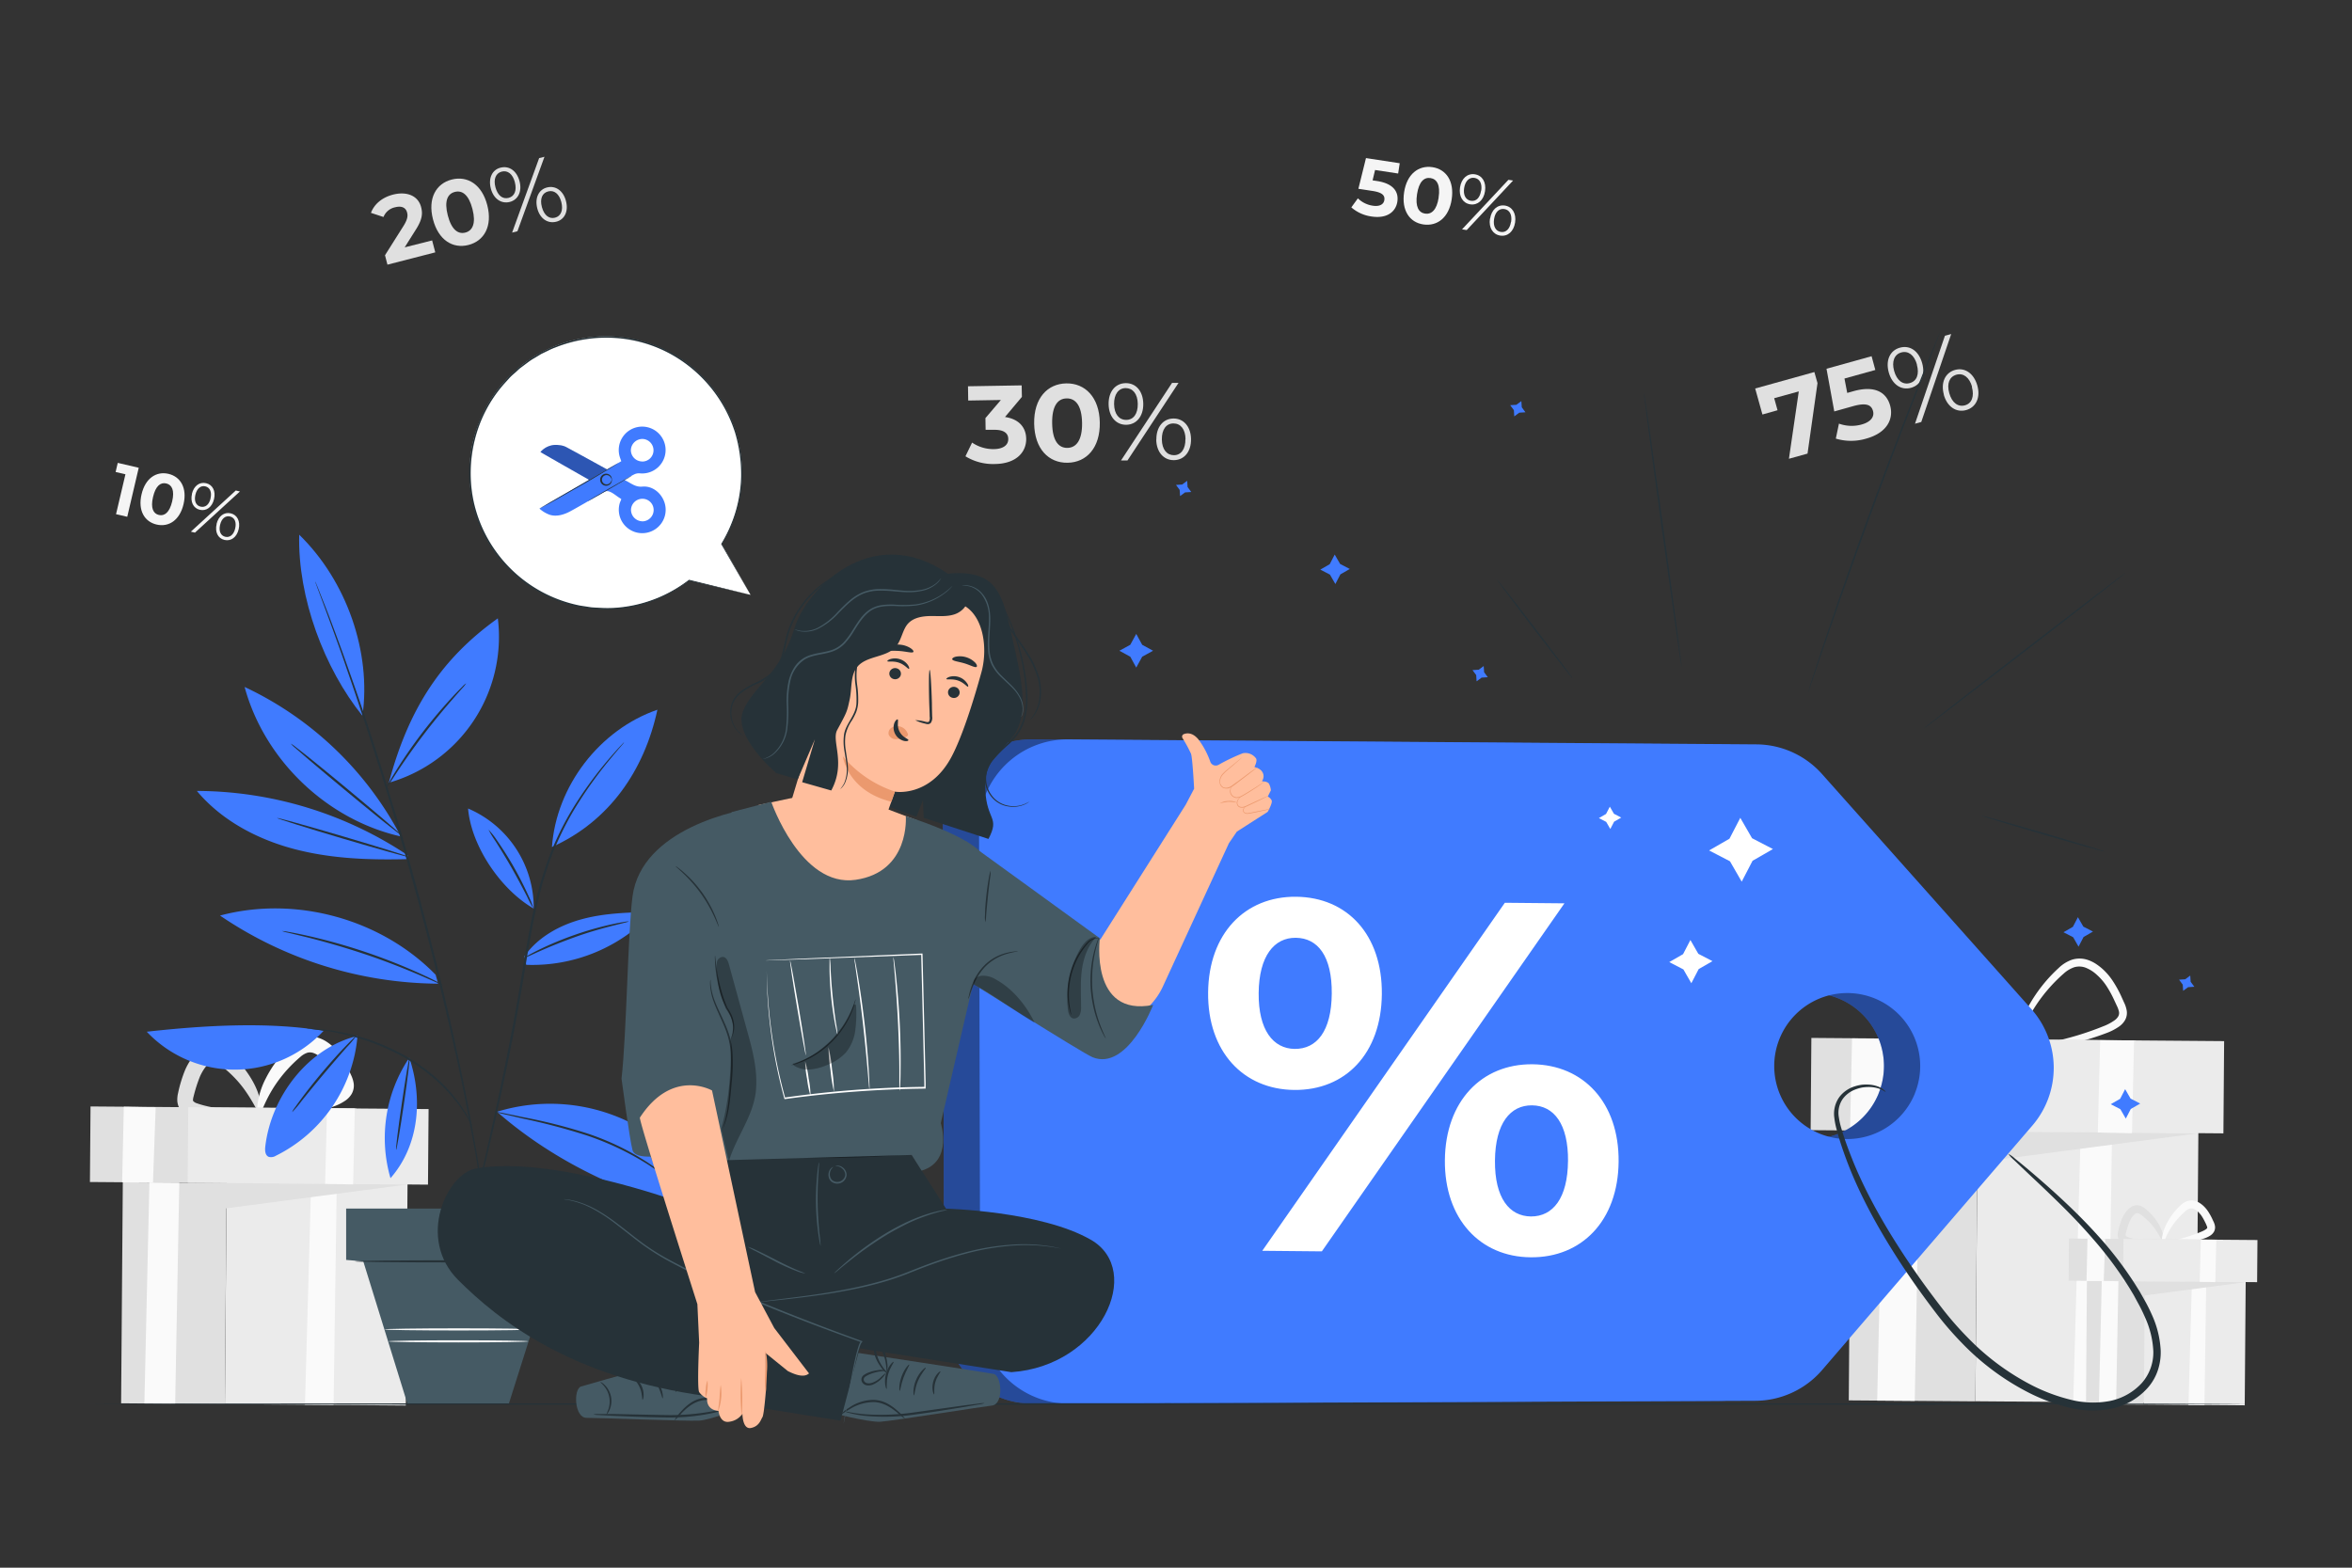 <svg xmlns="http://www.w3.org/2000/svg" viewBox="0 0 750 500"><rect x="0" y="0" width="750" height="500" fill="#333333" stroke="none"/><g id="freepik--background-complete--inject-8"><path d="M578.56,118.66l1,3.53-3.18,22.48-5.93,1.65,3.14-21.48L565.75,127l1.07,3.84L562,132.2l-2.31-8.29Z" style="fill:#e0e0e0"></path><path d="M602.72,129.35c1.16,4.18-.89,8.67-7.62,10.54a16.91,16.91,0,0,1-9.7,0l1-4.78a11.83,11.83,0,0,0,7.3.26c2.72-.76,4.09-2.37,3.56-4.29s-2.07-2.73-6.35-1.54l-6,1.68-2.48-13.61,14.38-4L598,118l-9.84,2.73.88,4.59,1.92-.54C597.93,122.81,601.56,125.18,602.72,129.35Z" style="fill:#e0e0e0"></path><path d="M602.28,118.77c-1.06-3.84.38-7,3.55-7.88s6,1,7.1,4.92-.41,7-3.55,7.88S603.35,122.61,602.28,118.77Zm9-2.49c-.85-3.06-2.8-4.48-5-3.87s-3.13,2.86-2.28,5.9,2.77,4.49,5,3.87S612.09,119.35,611.24,116.28Zm8.91-9.19,2-.55-9.54,28.05-2,.55Zm-.33,18.78c-1.06-3.84.41-7,3.54-7.88s6,1.08,7.11,4.92-.38,7-3.55,7.88S620.89,129.71,619.82,125.87Zm9-2.49c-.84-3-2.77-4.49-5-3.87s-3.14,2.83-2.28,5.89,2.8,4.48,5,3.87S629.62,126.41,628.78,123.38Z" style="fill:#e0e0e0"></path><rect x="630.26" y="358.36" width="70.41" height="88.88" transform="translate(1327.76 810.77) rotate(-179.55)" style="fill:#ebebeb"></rect><polygon points="673.48 361.23 672.23 447.28 661.11 447.2 663.49 361.15 673.48 361.23" style="fill:#fafafa"></polygon><polygon points="590.19 360.58 630.58 360.9 700.99 361.45 630.51 370.72 629.91 446.95 589.53 446.64 590.19 360.58" style="fill:#e0e0e0"></polygon><polygon points="612.18 360.75 610.57 446.8 598.59 446.71 600.55 360.66 612.18 360.75" style="fill:#fafafa"></polygon><path d="M644.15,334.56c0,.18-1.19.4-3.36.61a87.78,87.78,0,0,1-9.23.41,51.69,51.69,0,0,1-13.78-1.81,9.88,9.88,0,0,1-2-.9,5.41,5.41,0,0,1-1.84-1.74,4.86,4.86,0,0,1-.74-2.57,9.64,9.64,0,0,1,.3-2.36,52.35,52.35,0,0,1,2.61-8.46,21.57,21.57,0,0,1,2.28-4.06,12.72,12.72,0,0,1,3.35-3.31,6.82,6.82,0,0,1,2.32-1,6,6,0,0,1,2.56,0,10.14,10.14,0,0,1,3.89,2.12A40.4,40.4,0,0,1,639.67,322a33.69,33.69,0,0,1,3.71,8.57c.55,2.14.61,3.36.46,3.4-.44.13-1.43-4.68-5.72-11a42.45,42.45,0,0,0-9.11-9.57,8.15,8.15,0,0,0-3-1.59,3.8,3.8,0,0,0-2.95.64,10.47,10.47,0,0,0-2.62,2.68,20,20,0,0,0-2,3.58,55,55,0,0,0-2.51,8,4,4,0,0,0,.07,3,4.79,4.79,0,0,0,2.53,1.7,32.72,32.72,0,0,0,3.47.92c1.15.26,2.29.46,3.4.63,2.21.35,4.29.55,6.21.68,3.83.26,7,.31,9.13.42S644.14,334.38,644.15,334.56Z" style="fill:#e0e0e0"></path><path d="M642.69,335.21c0-.18,1.28-.56,3.65-1.1s5.83-1.25,10-2.26a95.38,95.38,0,0,0,14.38-4.54,16.09,16.09,0,0,0,3.61-1.92,4,4,0,0,0,1.16-1.28,2.23,2.23,0,0,0,.2-1.46,8.07,8.07,0,0,0-.69-1.9c-.33-.71-.67-1.43-1-2.15a34.71,34.71,0,0,0-2.3-4.14,17.92,17.92,0,0,0-3-3.49,11.45,11.45,0,0,0-3.58-2.31,5.72,5.72,0,0,0-3.71-.16,9.68,9.68,0,0,0-3.33,2,50.48,50.48,0,0,0-9.63,11.35,43.77,43.77,0,0,0-4.28,9.14c-.75,2.29-1.05,3.6-1.25,3.57s-.19-1.39.27-3.82a35.07,35.07,0,0,1,3.66-9.82,48.13,48.13,0,0,1,9.65-12.22,11.69,11.69,0,0,1,4.15-2.59,8.18,8.18,0,0,1,5.33.13,11.27,11.27,0,0,1,2.38,1.19,18.65,18.65,0,0,1,2.07,1.59,19.85,19.85,0,0,1,3.39,4,37.86,37.86,0,0,1,2.47,4.45l1,2.21a9.86,9.86,0,0,1,.86,2.56,4.69,4.69,0,0,1-.49,3.06,6.42,6.42,0,0,1-1.88,2.07,18,18,0,0,1-4.2,2.16,82.56,82.56,0,0,1-14.91,4.12c-4.31.8-7.82,1.21-10.24,1.46S642.72,335.38,642.69,335.21Z" style="fill:#fafafa"></path><rect x="577.49" y="331.47" width="103.5" height="29.42" transform="translate(1255.74 697.26) rotate(-179.55)" style="fill:#e0e0e0"></rect><rect x="615.54" y="331.73" width="93.55" height="29.42" transform="translate(1321.91 698.03) rotate(-179.55)" style="fill:#ebebeb"></rect><polygon points="680.5 331.87 679.85 361.42 668.94 361.19 669.7 331.78 680.5 331.87" style="fill:#fafafa"></polygon><polygon points="602.99 331.41 601.93 360.7 589.94 360.6 590.58 331.17 602.99 331.41" style="fill:#fafafa"></polygon><rect x="683.77" y="407.52" width="32.16" height="40.6" transform="translate(1396.34 861.09) rotate(-179.55)" style="fill:#ebebeb"></rect><polygon points="703.52 408.84 702.95 448.14 697.86 448.11 698.95 408.8 703.52 408.84" style="fill:#fafafa"></polygon><polygon points="665.47 408.54 683.92 408.68 716.08 408.94 683.89 413.17 683.61 447.99 665.17 447.85 665.47 408.54" style="fill:#e0e0e0"></polygon><polygon points="675.51 408.62 674.78 447.93 669.3 447.88 670.2 408.58 675.51 408.62" style="fill:#fafafa"></polygon><path d="M690.12,396.66c0,.33-2.15.83-5.77,1a22.44,22.44,0,0,1-6.49-.71,3.79,3.79,0,0,1-2.12-1.46,2.88,2.88,0,0,1-.45-1.53,5.67,5.67,0,0,1,.14-1.25,23.87,23.87,0,0,1,1.22-4,10.48,10.48,0,0,1,1.12-2A6.34,6.34,0,0,1,679.5,385a3.54,3.54,0,0,1,2.75-.49,5.24,5.24,0,0,1,2,1.12,18.07,18.07,0,0,1,4.21,5c1.81,3.31,1.79,5.7,1.48,5.74s-1-2-3-4.74a19.92,19.92,0,0,0-4.14-4.12,2.94,2.94,0,0,0-1.11-.59,1.06,1.06,0,0,0-.82.22,4.23,4.23,0,0,0-1,1.05,8.39,8.39,0,0,0-.83,1.51,24.19,24.19,0,0,0-1.12,3.53c-.15.56-.12.81-.07.87a1.53,1.53,0,0,0,.79.51,20.89,20.89,0,0,0,3,.75c1,.18,1.92.3,2.78.39C687.88,396.11,690.11,396.27,690.12,396.66Z" style="fill:#e0e0e0"></path><path d="M689.45,397c-.06-.38,2.35-1,6.14-2a49.57,49.57,0,0,0,6.43-2.19,7.07,7.07,0,0,0,1.49-.81,1.2,1.2,0,0,0,.33-.37c0-.08,0-.08,0-.23a11.1,11.1,0,0,0-.72-1.66,17.34,17.34,0,0,0-1-1.81,8,8,0,0,0-1.23-1.46,4.74,4.74,0,0,0-1.4-.92,1.91,1.91,0,0,0-1.26-.08,3.68,3.68,0,0,0-1.29.76,24.06,24.06,0,0,0-4.4,4.95c-2.11,3.18-2.55,5.62-3,5.56-.16,0-.27-.67-.14-1.82a14.31,14.31,0,0,1,1.51-4.66,21.28,21.28,0,0,1,4.41-5.83,5.84,5.84,0,0,1,2.12-1.33,4.34,4.34,0,0,1,2.87.05,5.3,5.3,0,0,1,1.24.61,8.71,8.71,0,0,1,1,.78,10,10,0,0,1,1.67,2,17.84,17.84,0,0,1,1.17,2.11c.16.35.31.69.47,1a5.34,5.34,0,0,1,.44,1.35,2.9,2.9,0,0,1-.3,1.83,3.66,3.66,0,0,1-1.06,1.16,8.29,8.29,0,0,1-2.08,1,35.11,35.11,0,0,1-6.95,1.77C692,397.31,689.51,397.28,689.45,397Z" style="fill:#fafafa"></path><rect x="659.67" y="395.24" width="47.27" height="13.44" transform="translate(1363.45 809.24) rotate(-179.55)" style="fill:#e0e0e0"></rect><rect x="677.05" y="395.36" width="42.73" height="13.44" transform="translate(1393.67 809.6) rotate(-179.55)" style="fill:#ebebeb"></rect><polygon points="706.72 395.43 706.42 408.92 701.44 408.82 701.79 395.39 706.72 395.43" style="fill:#fafafa"></polygon><polygon points="671.31 395.21 670.83 408.59 665.35 408.55 665.65 395.1 671.31 395.21" style="fill:#fafafa"></polygon><rect x="71.98" y="375.25" width="57.68" height="72.81" transform="translate(198.43 824.08) rotate(-179.55)" style="fill:#ebebeb"></rect><polygon points="107.39 377.6 106.37 448.1 97.25 448.03 99.21 377.54 107.39 377.6" style="fill:#fafafa"></polygon><polygon points="39.16 377.07 72.25 377.33 129.93 377.78 72.19 385.38 71.7 447.83 38.62 447.57 39.16 377.07" style="fill:#e0e0e0"></polygon><polygon points="57.17 377.21 55.86 447.7 46.04 447.63 47.64 377.14 57.17 377.21" style="fill:#fafafa"></polygon><path d="M83.36,355.76c0,.36-1,.73-2.73,1.09a49.27,49.27,0,0,1-13,.7c-1-.09-2-.2-3-.38a25.79,25.79,0,0,1-3.3-.72,9.4,9.4,0,0,1-1.95-.85,5.92,5.92,0,0,1-2-1.87,5.53,5.53,0,0,1-.85-2.87,9.36,9.36,0,0,1,.27-2.3,42.64,42.64,0,0,1,2.19-7.2,19.46,19.46,0,0,1,2-3.6,17.28,17.28,0,0,1,1.37-1.62,9.15,9.15,0,0,1,1.81-1.47,7.21,7.21,0,0,1,2.41-1,6.27,6.27,0,0,1,2.73.06,9.55,9.55,0,0,1,3.73,2.06,32.31,32.31,0,0,1,7.56,9.09,23.84,23.84,0,0,1,2.69,7.42c.29,1.84.14,2.9-.19,3-.77.19-2-3.59-5.6-8.4a36.52,36.52,0,0,0-7.42-7.3,5.05,5.05,0,0,0-1.89-1,1.66,1.66,0,0,0-1.28.36,5.46,5.46,0,0,0-.85.74c-.28.31-.59.7-.87,1.08a15.23,15.23,0,0,0-1.46,2.65,46.17,46.17,0,0,0-2,6.29,4.47,4.47,0,0,0-.19,1.06c0,.23,0,.25,0,.3a2.52,2.52,0,0,0,1.29.82,26.19,26.19,0,0,0,2.65.78c.91.23,1.81.41,2.68.58,1.75.32,3.42.55,5,.73,3.08.35,5.64.56,7.41.83S83.35,355.4,83.36,355.76Z" style="fill:#e0e0e0"></path><path d="M82.17,356.28c-.13-.74,4.19-1.94,11-3.81a87.79,87.79,0,0,0,11.47-4,11.52,11.52,0,0,0,2.6-1.43,1.71,1.71,0,0,0,.53-.58c0-.09,0,0,0-.25a5.94,5.94,0,0,0-.46-1.16l-.83-1.73a29.71,29.71,0,0,0-1.79-3.21,13.47,13.47,0,0,0-2.16-2.57,10.25,10.25,0,0,0-1.24-1,5.44,5.44,0,0,0-1.18-.63,3.19,3.19,0,0,0-2.09-.15,6.36,6.36,0,0,0-2.23,1.32,43.53,43.53,0,0,0-7.89,8.77c-3.81,5.64-4.67,10-5.46,9.88-.34,0-.58-1.21-.36-3.29a25.49,25.49,0,0,1,2.64-8.43,38,38,0,0,1,7.9-10.54,10.92,10.92,0,0,1,3.89-2.45,8.17,8.17,0,0,1,5.33.09,10.43,10.43,0,0,1,2.27,1.12,15.27,15.27,0,0,1,1.88,1.43,17.65,17.65,0,0,1,3,3.55,32.7,32.7,0,0,1,2.12,3.83l.84,1.84a9.68,9.68,0,0,1,.81,2.49,5.35,5.35,0,0,1-.58,3.45,6.66,6.66,0,0,1-2,2.17,15.7,15.7,0,0,1-3.8,1.91,61.35,61.35,0,0,1-12.51,3.12,64.18,64.18,0,0,1-8.53.73C83.37,356.81,82.22,356.64,82.17,356.28Z" style="fill:#fafafa"></path><rect x="28.75" y="353.22" width="84.78" height="24.1" transform="translate(139.43 731.09) rotate(-179.55)" style="fill:#e0e0e0"></rect><rect x="59.93" y="353.43" width="76.64" height="24.1" transform="translate(193.63 731.72) rotate(-179.55)" style="fill:#ebebeb"></rect><polygon points="113.14 353.55 112.61 377.76 103.67 377.57 104.29 353.48 113.14 353.55" style="fill:#fafafa"></polygon><polygon points="49.64 353.17 48.78 377.17 38.95 377.09 39.48 352.98 49.64 353.17" style="fill:#fafafa"></polygon><path d="M137.8,76.68l1,3.81-15.25,3.92-.78-3,5.9-9.35c1.35-2.16,1.4-3.28,1.15-4.26-.41-1.59-1.74-2.23-3.87-1.68a5.07,5.07,0,0,0-3.66,3.09l-4-1.32c1-2.68,3.42-4.87,7-5.81,4.5-1.15,8.09.39,9,4,.51,2,.42,3.89-1.74,7.24l-3.51,5.57Z" style="fill:#e0e0e0"></path><path d="M138.06,69.92c-1.71-6.67,1-11.39,6-12.66s9.62,1.55,11.33,8.21-1,11.38-6,12.66S139.77,76.58,138.06,69.92Zm12.6-3.24c-1.18-4.59-3.28-6.07-5.62-5.47s-3.43,2.91-2.25,7.49,3.28,6.07,5.59,5.48S151.84,71.26,150.66,66.68Z" style="fill:#e0e0e0"></path><path d="M156.51,60.11c-.85-3.29.44-6,3.15-6.65s5.11,1,6,4.31-.47,6-3.15,6.65S157.35,63.39,156.51,60.11Zm7.67-2c-.68-2.63-2.32-3.87-4.19-3.38s-2.71,2.38-2,5,2.28,3.87,4.19,3.38S164.85,60.76,164.18,58.14Zm7.74-7.68,1.7-.43L165,73.75l-1.7.44Zm-.6,16c-.84-3.29.47-6,3.15-6.65s5.12,1,6,4.31-.44,6-3.15,6.64S172.17,69.73,171.32,66.45Zm7.67-2c-.67-2.6-2.28-3.87-4.19-3.38s-2.71,2.35-2,5,2.32,3.86,4.19,3.38S179.66,67.07,179,64.48Z" style="fill:#e0e0e0"></path><path d="M327.23,139.91c.08,4.13-3,8-10,8.08a16.76,16.76,0,0,1-9.37-2.46l2.12-4.37a12,12,0,0,0,7,2.08c2.83-.05,4.56-1.23,4.53-3.23,0-1.85-1.42-3-4.63-2.92l-2.59,0-.06-3.74,4.93-5.78-10.42.18-.07-4.55,17.12-.29.07,3.67L320.47,133C324.89,133.63,327.17,136.31,327.23,139.91Z" style="fill:#e0e0e0"></path><path d="M329.77,135.12C329.63,127,334,122.39,340,122.28s10.56,4.4,10.7,12.47-4.22,12.74-10.26,12.84S329.91,143.19,329.77,135.12Zm15.28-.27c-.1-5.55-2.1-7.83-4.93-7.78s-4.71,2.39-4.61,8,2.09,7.83,4.88,7.78S345.14,140.41,345.05,134.85Z" style="fill:#e0e0e0"></path><path d="M353.51,128.94c-.07-4,2.12-6.68,5.41-6.74s5.57,2.53,5.64,6.55-2.16,6.68-5.41,6.73S353.58,132.92,353.51,128.94Zm9.3-.16c-.06-3.18-1.59-5-3.86-5s-3.75,2-3.69,5.14,1.55,5,3.86,5S362.86,132,362.81,128.78Zm10.93-6.66,2.06,0-16.28,24.75-2.06,0Zm-5,18.09c-.06-4,2.16-6.68,5.41-6.73s5.57,2.56,5.64,6.54-2.12,6.68-5.41,6.74S368.77,144.2,368.7,140.21Zm9.3-.16c-.05-3.14-1.55-5-3.86-5s-3.74,1.95-3.69,5.13,1.59,5,3.86,5S378.06,143.2,378,140.05Z" style="fill:#e0e0e0"></path><path d="M445.58,64.33c-.48,3.12-3.19,5.49-8.23,4.72a12.33,12.33,0,0,1-6.44-2.91L433,63.26a8.58,8.58,0,0,0,4.77,2.35c2.05.31,3.44-.35,3.66-1.79s-.56-2.43-3.76-2.92l-4.51-.69,2.42-9.79,10.76,1.64-.5,3.28-7.36-1.12-.79,3.3,1.44.22C444.35,58.54,446.06,61.2,445.58,64.33Z" style="fill:#f5f5f5"></path><path d="M447.74,61.31c.89-5.83,4.62-8.64,9-8s7.06,4.45,6.17,10.28-4.6,8.63-9,8S446.86,67.13,447.74,61.31Zm11,1.68c.61-4-.55-5.89-2.59-6.2s-3.68,1.14-4.29,5.15.54,5.88,2.56,6.19S458.15,67,458.76,63Z" style="fill:#f5f5f5"></path><path d="M465.57,59.77c.44-2.87,2.35-4.54,4.72-4.18s3.69,2.5,3.25,5.4-2.37,4.54-4.72,4.18S465.13,62.65,465.57,59.77ZM481,57.35l1.49.23L467.7,73.38l-1.49-.23Zm-8.67,3.45c.35-2.3-.53-3.82-2.17-4.07s-2.93,1-3.28,3.24.5,3.81,2.17,4.07S471.93,63.09,472.28,60.8Zm2.83,8.94c.44-2.87,2.37-4.54,4.72-4.18s3.69,2.53,3.25,5.4-2.35,4.54-4.72,4.18S474.67,72.62,475.11,69.74Zm6.71,1c.34-2.27-.5-3.82-2.17-4.07s-2.93.94-3.28,3.23.53,3.83,2.17,4.08S481.47,73,481.82,70.77Z" style="fill:#f5f5f5"></path><path d="M44.24,149.19l-3.66,15.63L37,164l3-12.73-3.13-.73.68-2.91Z" style="fill:#f5f5f5"></path><path d="M45.14,157.65c1.2-5.16,4.75-7.42,8.59-6.52s6,4.5,4.8,9.65-4.72,7.42-8.59,6.52S43.93,162.81,45.14,157.65Zm9.76,2.28c.83-3.55-.08-5.32-1.89-5.74s-3.38.76-4.21,4.31.07,5.32,1.86,5.74S54.06,163.48,54.9,159.93Z" style="fill:#f5f5f5"></path><path d="M75.19,156.44l1.32.31L62.17,169.88l-1.31-.31Zm-14,1.09c.6-2.55,2.43-3.91,4.53-3.42s3.13,2.5,2.53,5.07-2.44,3.9-4.52,3.42S60.63,160.07,61.22,157.53Zm5.94,1.39c.48-2-.2-3.46-1.65-3.8s-2.7.66-3.17,2.67.18,3.46,1.66,3.8S66.69,161,67.16,158.92Zm1.92,8.22c.59-2.55,2.44-3.9,4.52-3.42s3.13,2.53,2.54,5.07-2.43,3.91-4.53,3.42S68.48,169.68,69.08,167.14ZM75,168.53c.47-2-.18-3.46-1.65-3.8s-2.7.64-3.17,2.67.2,3.46,1.65,3.8S74.55,170.54,75,168.53Z" style="fill:#f5f5f5"></path></g><g id="freepik--Plant--inject-8"><path d="M138.9,310.87c-17.41-17.81-44.68-25.3-68.74-18.86a125.25,125.25,0,0,0,69.55,21.73" style="fill:#407BFF"></path><path d="M115.58,228.31c2.87-20.26-5-43-20.17-57.77-.5,20.08,8,42.67,20.17,57.77" style="fill:#407BFF"></path><path d="M127.71,266.57A108.16,108.16,0,0,0,78,219.1c6.33,23.32,26.28,42.4,49.86,47.69" style="fill:#407BFF"></path><path d="M130.22,274c-12.23.34-24.62-.09-36.45-3.22s-23.16-9.15-31-18.52A121.84,121.84,0,0,1,130,272.77" style="fill:#407BFF"></path><path d="M124,249.64c6.21-23.28,16.46-39.38,34.75-52.42A48.4,48.4,0,0,1,124,249.64" style="fill:#407BFF"></path><path d="M170.19,289.78a34.44,34.44,0,0,0-20.93-31.91c1,12,10.46,25.92,20.93,31.91" style="fill:#407BFF"></path><path d="M176,270.15c1.39-19.44,15.2-37.43,33.63-43.79C205.44,245.81,194.2,262,176,270.15" style="fill:#407BFF"></path><path d="M167.23,305c4.31-6.17,11.35-10,18.64-11.92s14.9-2.07,22.43-2.23a52.43,52.43,0,0,1-40.5,16.87" style="fill:#407BFF"></path><path d="M158.48,354.59a57.46,57.46,0,0,1,70.15,33.23C203.15,383,178,371.67,158.48,354.59" style="fill:#407BFF"></path><path d="M130.52,337.35c4.23,12.51,3.42,27.64-6,38.42a45.88,45.88,0,0,1,6-38.42" style="fill:#407BFF"></path><path d="M114,330.4a47.1,47.1,0,0,1-26,38.2,2.92,2.92,0,0,1-2.3.37c-1.15-.46-1.25-2-1.11-3.26,1.84-16,13.72-31.53,29.41-35.31" style="fill:#407BFF"></path><path d="M103.19,328.77a38.61,38.61,0,0,1-56.39.29c17.92-2,38.61-3.27,56.39-.29" style="fill:#407BFF"></path><path d="M100.51,185.47a3.27,3.27,0,0,0,.16.53c.14.37.32.87.55,1.51.51,1.36,1.23,3.31,2.16,5.81s2.08,5.6,3.37,9.2l2.07,5.75c.71,2,1.46,4.22,2.24,6.49,3.18,9.08,6.7,20,10.51,32.1s7.67,25.57,11.53,39.72,7.19,27.74,10.06,40.13,5.2,23.6,6.93,33.06q.67,3.54,1.27,6.74c.37,2.13.71,4.15,1,6,.65,3.76,1.2,7,1.58,9.67s.72,4.69.94,6.12c.11.67.2,1.2.26,1.59a3.36,3.36,0,0,0,.11.54,3.24,3.24,0,0,0,0-.55c-.05-.39-.11-.92-.2-1.6-.19-1.44-.46-3.5-.81-6.14s-.85-5.92-1.46-9.69c-.31-1.89-.63-3.91-1-6.05s-.79-4.38-1.22-6.75c-1.68-9.48-4-20.69-6.79-33.11s-6.21-26-10-40.17-7.81-27.58-11.59-39.73-7.41-23-10.65-32.07q-1.2-3.4-2.29-6.47l-2.12-5.74c-1.33-3.59-2.48-6.67-3.48-9.17s-1.75-4.41-2.28-5.76l-.61-1.49A3.92,3.92,0,0,0,100.51,185.47Z" style="fill:#263238"></path><path d="M199,236.75a1.92,1.92,0,0,0-.31.29l-.86.9c-.75.8-1.83,2-3.18,3.56a125.14,125.14,0,0,0-10.56,14.08,94.11,94.11,0,0,0-11,23.61c-3,9.39-4.8,20.08-6.62,31.24-3.65,22.35-8.12,42.37-11.36,56.85-1.63,7.21-3,13.05-3.88,17.15-.44,2-.79,3.55-1,4.66-.11.51-.19.91-.26,1.22a2.16,2.16,0,0,0-.06.42,2,2,0,0,0,.13-.41c.08-.3.19-.7.32-1.2.28-1.1.66-2.65,1.16-4.63,1-4.08,2.37-9.91,4.09-17.1,3.36-14.45,7.91-34.47,11.56-56.85,1.83-11.16,3.64-21.81,6.55-31.17a95.59,95.59,0,0,1,10.84-23.53,133.88,133.88,0,0,1,10.35-14.16c1.32-1.6,2.37-2.82,3.09-3.65.33-.39.6-.7.8-.95A2.28,2.28,0,0,0,199,236.75Z" style="fill:#263238"></path><path d="M97.84,328a2.16,2.16,0,0,0,.64.12l1.86.2,1.34.14,1.58.23c1.14.17,2.44.34,3.85.65l2.23.45,2.38.6c1.66.37,3.37,1,5.2,1.53a76.31,76.31,0,0,1,11.35,5A63.67,63.67,0,0,1,138.45,344a50.34,50.34,0,0,1,3.9,3.75,39.37,39.37,0,0,1,3.09,3.57,35.89,35.89,0,0,1,2.29,3.15A25.12,25.12,0,0,1,149.3,357l.95,1.61a2.51,2.51,0,0,0,.37.54,2.21,2.21,0,0,0-.25-.61l-.84-1.67a20.06,20.06,0,0,0-1.48-2.57,34.48,34.48,0,0,0-2.22-3.24,40.64,40.64,0,0,0-3.06-3.66,49.24,49.24,0,0,0-3.91-3.83,61.12,61.12,0,0,0-10.26-7.19,73.11,73.11,0,0,0-11.48-5c-1.85-.54-3.58-1.13-5.26-1.48l-2.41-.57-2.25-.4c-1.43-.29-2.74-.42-3.89-.56l-1.6-.18-1.35-.07L98.49,328A2.48,2.48,0,0,0,97.84,328Z" style="fill:#263238"></path><path d="M92.73,237.17A8.74,8.74,0,0,0,94,238.42l3.69,3.2c3.14,2.68,7.5,6.34,12.34,10.36s9.26,7.63,12.47,10.21l3.83,3a8.23,8.23,0,0,0,1.46,1,8.74,8.74,0,0,0-1.29-1.25l-3.69-3.2c-3.14-2.68-7.5-6.34-12.34-10.36s-9.25-7.62-12.46-10.2l-3.83-3A9.9,9.9,0,0,0,92.73,237.17Z" style="fill:#263238"></path><path d="M88.32,260.89c0,.18,9.36,3.12,21,6.57s21.17,6.09,21.22,5.91-9.36-3.13-21-6.57S88.38,260.71,88.32,260.89Z" style="fill:#263238"></path><path d="M123.08,251.45a8.45,8.45,0,0,0,1-1.35l2.48-3.78c2.1-3.19,5.09-7.53,8.63-12.16s6.94-8.65,9.45-11.52c1.18-1.36,2.18-2.5,3-3.4a8.62,8.62,0,0,0,1-1.3,6.59,6.59,0,0,0-1.24,1.11c-.76.75-1.84,1.86-3.15,3.26-2.6,2.8-6.08,6.8-9.63,11.44s-6.48,9.05-8.49,12.3c-1,1.63-1.79,3-2.3,3.91A7.08,7.08,0,0,0,123.08,251.45Z" style="fill:#263238"></path><path d="M155.76,264.61a32.53,32.53,0,0,0,2.21,3.63c1.41,2.21,3.32,5.28,5.29,8.75s3.64,6.69,4.83,9a32,32,0,0,0,2,3.75,22.23,22.23,0,0,0-1.56-4c-1.07-2.4-2.68-5.66-4.66-9.16s-4-6.53-5.48-8.68A22,22,0,0,0,155.76,264.61Z" style="fill:#263238"></path><path d="M167,305.63c.05.09,1.84-.79,4.78-2.11s7-3,11.68-4.68,8.93-2.83,12.05-3.62,5.07-1.24,5-1.34a5.39,5.39,0,0,0-1.4.15c-.9.13-2.18.37-3.76.71a103,103,0,0,0-12.17,3.46,104.65,104.65,0,0,0-11.66,4.88c-1.45.72-2.6,1.33-3.39,1.79A5.75,5.75,0,0,0,167,305.63Z" style="fill:#263238"></path><path d="M158.14,354.67a2.29,2.29,0,0,0,.58.19l1.7.43,6.26,1.45a205.87,205.87,0,0,1,20.44,5.4,90.5,90.5,0,0,1,19.08,9c2.28,1.45,4.06,2.73,5.26,3.66a19.54,19.54,0,0,0,1.89,1.4s-.13-.17-.42-.45-.72-.68-1.31-1.16a55.08,55.08,0,0,0-5.16-3.86,83.62,83.62,0,0,0-19.11-9.2,169,169,0,0,0-20.57-5.22L160.47,355A15.81,15.81,0,0,0,158.14,354.67Z" style="fill:#263238"></path><path d="M126.31,366.75c.18,0,1.3-6.57,2.5-14.74s2-14.82,1.82-14.85-1.3,6.58-2.5,14.75S126.12,366.73,126.31,366.75Z" style="fill:#263238"></path><path d="M93.16,354.72a35.42,35.42,0,0,0,3-3.55c1.79-2.23,4.27-5.3,7.08-8.64s5.4-6.32,7.29-8.47a33.18,33.18,0,0,0,3-3.55,4.77,4.77,0,0,0-1,.81c-.58.56-1.39,1.38-2.39,2.42-2,2.07-4.64,5-7.46,8.35s-5.24,6.47-6.94,8.78c-.85,1.16-1.52,2.11-2,2.77A4.28,4.28,0,0,0,93.16,354.72Z" style="fill:#263238"></path><polygon points="180.88 385.46 180.88 401.84 176.78 401.84 162.23 447.79 129.94 447.79 115.84 402.29 110.38 401.84 110.38 385.46 180.88 385.46" style="fill:#455a64"></polygon><path d="M113.11,402.29c0,.19,14.25.35,31.83.35s31.84-.16,31.84-.35-14.25-.34-31.84-.34S113.11,402.1,113.11,402.29Z" style="fill:#263238"></path><path d="M89.89,296.94a12.86,12.86,0,0,0,2.07.56l5.66,1.37c4.78,1.18,11.34,3,18.45,5.36s13.43,4.93,18,6.88l5.34,2.33a13.67,13.67,0,0,0,2,.81,12.09,12.09,0,0,0-1.87-1.05c-1.22-.64-3-1.51-5.26-2.54a186.09,186.09,0,0,0-36.48-12.27c-2.4-.53-4.36-.92-5.72-1.15A13.35,13.35,0,0,0,89.89,296.94Z" style="fill:#263238"></path><path d="M123.83,427.81c0,.19,10,.34,22.33.34s22.34-.15,22.34-.34-10-.34-22.34-.34S123.83,427.62,123.83,427.81Z" style="fill:#fafafa"></path><path d="M122.57,424c0,.19,10.6.34,23.67.34s23.68-.15,23.68-.34-10.6-.34-23.68-.34S122.57,423.82,122.57,424Z" style="fill:#fafafa"></path></g><g id="freepik--Label--inject-8"><path d="M636.15,321.77l-66.67-74.9a28.24,28.24,0,0,0-20.88-9.46l-219.49-1.59a28.22,28.22,0,0,0-28.43,28.29l.37,155.42a28.22,28.22,0,0,0,28.34,28.16l218.73-.92A28.21,28.21,0,0,0,569.4,437l67.07-78A28.24,28.24,0,0,0,636.15,321.77Zm-37.1,27a23.28,23.28,0,1,1-12.8-30.33A23.28,23.28,0,0,1,599.05,348.73Z" style="fill:#407BFF"></path><g style="opacity:0.4"><path d="M636.15,321.77l-66.67-74.9a28.24,28.24,0,0,0-20.88-9.46l-219.49-1.59a28.22,28.22,0,0,0-28.43,28.29l.37,155.42a28.22,28.22,0,0,0,28.34,28.16l218.73-.92A28.21,28.21,0,0,0,569.4,437l67.07-78A28.24,28.24,0,0,0,636.15,321.77Zm-37.1,27a23.28,23.28,0,1,1-12.8-30.33A23.28,23.28,0,0,1,599.05,348.73Z"></path></g><path d="M647.7,321.77,581,246.87a28.26,28.26,0,0,0-20.88-9.46l-219.49-1.59a28.21,28.21,0,0,0-28.43,28.29l.36,155.42A28.23,28.23,0,0,0,341,447.69l218.72-.92A28.23,28.23,0,0,0,581,437l67.06-78A28.23,28.23,0,0,0,647.7,321.77Zm-37.09,27a23.28,23.28,0,1,1-12.8-30.33A23.28,23.28,0,0,1,610.61,348.73Z" style="fill:#407BFF"></path><path d="M385.24,316.56c.17-18.84,11.78-30.71,28.06-30.55s27.51,12.07,27.34,31.06S429,347.78,412.73,347.63,385.06,335.4,385.24,316.56Zm39.43.37c.11-12-4.46-17.77-11.49-17.83-6.86-.07-11.71,5.79-11.82,17.61s4.63,17.76,11.49,17.83C419.88,334.6,424.56,328.9,424.67,316.93Zm55.19-29,19,.18-77.35,111-19-.18ZM460.74,370c.18-18.84,11.78-30.71,27.91-30.56,16.28.16,27.66,12.24,27.49,31.07S504.36,401.17,488.07,401C472,400.87,460.57,388.79,460.74,370Zm39.27.36c.11-11.81-4.46-17.76-11.49-17.82-6.86-.07-11.7,5.63-11.81,17.61s4.62,17.76,11.48,17.83C495.22,388,499.9,382.13,500,370.31Z" style="fill:#fff"></path><path d="M640.4,368a10.19,10.19,0,0,1,2.19,1.57c1.37,1.09,3.37,2.73,5.9,4.9s5.61,4.85,9.07,8.08,7.34,7,11.35,11.47a116.24,116.24,0,0,1,11.93,15.57l1.42,2.27,1.34,2.37a52,52,0,0,1,2.54,5A31.29,31.29,0,0,1,689,430.77a18.22,18.22,0,0,1-.92,6.29,16.21,16.21,0,0,1-3.3,5.67,21.28,21.28,0,0,1-11.44,6.54,31.12,31.12,0,0,1-13.51-.32A59.1,59.1,0,0,1,647,444.22a80.18,80.18,0,0,1-21.51-16,103.46,103.46,0,0,1-8.31-9.66q-3.76-4.93-7.16-9.81c-9-13-16-25.5-20.4-36.68-1.1-2.79-2.05-5.47-2.87-8.05-.4-1.29-.78-2.55-1.09-3.8a23.61,23.61,0,0,1-.73-3.69,9.15,9.15,0,0,1,1.65-6.71,9.76,9.76,0,0,1,4.74-3.3,13.28,13.28,0,0,1,2.38-.55,13,13,0,0,1,2.14-.05,10.06,10.06,0,0,1,3.26.71,6.62,6.62,0,0,1,1.74,1.07c.34.31.49.48.46.52s-.24-.07-.62-.3a7.7,7.7,0,0,0-1.76-.79,10.3,10.3,0,0,0-3.1-.44,14.37,14.37,0,0,0-2,.16,13,13,0,0,0-2.17.62,8.81,8.81,0,0,0-4.08,3.08,7.83,7.83,0,0,0-1.2,5.8,21.89,21.89,0,0,0,.78,3.47c.33,1.2.74,2.42,1.16,3.68q1.31,3.78,3,7.88c4.53,10.9,11.61,23.21,20.65,36q3.4,4.8,7.17,9.67a102.14,102.14,0,0,0,8.17,9.4,78.69,78.69,0,0,0,20.84,15.48,57.26,57.26,0,0,0,12.3,4.54,28.77,28.77,0,0,0,12.4.35,18.93,18.93,0,0,0,10.12-5.7,14.7,14.7,0,0,0,3.68-10.26A29.13,29.13,0,0,0,684,420.15a50.58,50.58,0,0,0-2.39-4.84L680.36,413,679,410.74a117.8,117.8,0,0,0-11.49-15.49c-3.86-4.48-7.61-8.32-11-11.64s-6.32-6.1-8.75-8.37L642.24,370A11,11,0,0,1,640.4,368Z" style="fill:#263238"></path><path d="M536.23,212.79c-.14,0-2.94-19.55-6.26-43.71s-5.89-43.76-5.74-43.78,2.94,19.55,6.26,43.71S536.38,212.77,536.23,212.79Z" style="fill:#263238"></path><path d="M618.68,105.76a1.26,1.26,0,0,1-.09.3l-.32.87L617,110.26l-4.76,12.22c-4,10.32-9.48,24.6-15.3,40.47s-10.87,30.3-14.47,40.77c-1.79,5.21-3.24,9.44-4.25,12.41-.5,1.43-.89,2.56-1.17,3.37-.13.36-.24.64-.32.87a1.48,1.48,0,0,1-.12.29,1.05,1.05,0,0,1,.07-.31l.27-.89c.25-.81.61-2,1.07-3.4.94-2.95,2.34-7.21,4.1-12.46,3.52-10.5,8.52-25,14.34-40.83s11.33-30.14,15.43-40.43c2-5.14,3.74-9.3,4.93-12.16l1.37-3.29c.15-.35.28-.63.37-.85Z" style="fill:#263238"></path><path d="M677.76,182.72c.09.11-14.22,11.32-32,25s-32.2,24.74-32.29,24.62,14.23-11.32,32-25S677.68,182.6,677.76,182.72Z" style="fill:#263238"></path><path d="M501.52,216.44c-.12.09-5.65-7-12.36-15.76s-12.07-16-12-16.07,5.65,7,12.36,15.76S501.63,216.35,501.52,216.44Z" style="fill:#263238"></path><path d="M671,271.56c0,.14-8.81-2.3-19.59-5.44s-19.48-5.8-19.44-5.94,8.81,2.3,19.59,5.44S671.05,271.42,671,271.56Z" style="fill:#263238"></path><polygon points="544.99 271.24 551.49 267.5 554.94 260.84 558.69 267.34 565.35 270.8 558.85 274.54 555.39 281.2 551.65 274.7 544.99 271.24" style="fill:#fff"></polygon><polygon points="509.85 260.92 512.13 259.61 513.34 257.28 514.65 259.55 516.98 260.76 514.7 262.07 513.49 264.4 512.18 262.13 509.85 260.92" style="fill:#fff"></polygon><polygon points="532.29 306.85 536.69 304.32 539.03 299.81 541.56 304.21 546.07 306.55 541.67 309.08 539.33 313.59 536.8 309.19 532.29 306.85" style="fill:#fff"></polygon></g><g id="freepik--Floor--inject-8"><path d="M716.81,447.79c0,.14-154.25.26-344.48.26s-344.5-.12-344.5-.26,154.21-.26,344.5-.26S716.81,447.64,716.81,447.79Z" style="fill:#263238"></path></g><g id="freepik--Character--inject-8"><path d="M228.71,430.06S187,441.62,185.27,442.21c-2.51.88-2.09,10.1,1.83,10,1.85-.07,32.07,1.12,35.89.88s14.1-4.29,14.1-4.29Z" style="fill:#455a64"></path><path d="M211.31,446c-.21,0-.49-2.18-1.84-4.48s-3.08-3.68-2.95-3.84,2.15,1,3.56,3.49S211.49,446,211.31,446Z" style="fill:#263238"></path><path d="M215.67,444c-.21,0-.63-1.94-1.74-4.12s-2.43-3.71-2.28-3.85,1.75,1.23,2.9,3.54S215.85,444,215.67,444Z" style="fill:#263238"></path><path d="M219.75,442.93c-.21,0-.05-2.1-1-4.42s-2.43-3.75-2.28-3.9,2,1.13,2.93,3.65S219.92,443,219.75,442.93Z" style="fill:#263238"></path><path d="M219,437.53a7.54,7.54,0,0,1-.45-3.1A15,15,0,0,1,219,431a13.16,13.16,0,0,1,.62-1.94,2.29,2.29,0,0,1,.67-1,1.11,1.11,0,0,1,1.43.07,1.88,1.88,0,0,1,.56,1.18,8.25,8.25,0,0,1,0,1.1,9,9,0,0,1-.26,2,12.53,12.53,0,0,1-1.28,3.19,8.47,8.47,0,0,1-1.88,2.51c-.09-.06.61-1,1.44-2.74a13.48,13.48,0,0,0,1.09-3.1,9.16,9.16,0,0,0,.21-1.91c0-.64,0-1.44-.39-1.75a.4.4,0,0,0-.55-.05,1.73,1.73,0,0,0-.46.73,14.32,14.32,0,0,0-.63,1.84,16.31,16.31,0,0,0-.55,3.26C218.93,436.33,219.12,437.52,219,437.53Z" style="fill:#263238"></path><path d="M219.06,437.11a5.89,5.89,0,0,1,2.7-.44,12.06,12.06,0,0,1,3,.37,6.18,6.18,0,0,1,1.71.63,1.75,1.75,0,0,1,.94,1.9,2.09,2.09,0,0,1-1.51,1.49,3.81,3.81,0,0,1-1.87,0,8.91,8.91,0,0,1-4.65-3.25,18.83,18.83,0,0,1,2.22,1.51,7.43,7.43,0,0,0,2.56,1.11,3.25,3.25,0,0,0,1.55,0,1.43,1.43,0,0,0,1-1,1.07,1.07,0,0,0-.62-1.16,6.08,6.08,0,0,0-1.52-.59,13.63,13.63,0,0,0-2.81-.49C220.1,437.05,219.08,437.22,219.06,437.11Z" style="fill:#263238"></path><path d="M204.9,446.44c-.21,0,0-1.81-.83-3.76s-2.17-3.11-2-3.27,1.81.82,2.69,3S205.07,446.52,204.9,446.44Z" style="fill:#263238"></path><path d="M234,448.37a9.9,9.9,0,0,1-1.62.76,36.69,36.69,0,0,1-4.65,1.44,65.85,65.85,0,0,1-15.94,1.51c-6.26-.07-11.9-.35-16-.52l-4.84-.25a8.89,8.89,0,0,1-1.77-.19A8.1,8.1,0,0,1,191,451l4.85,0,16,.31a74.47,74.47,0,0,0,15.83-1.29C231.66,449.27,234,448.24,234,448.37Z" style="fill:#263238"></path><path d="M235.27,449.32a33.68,33.68,0,0,1-3.13-1.42,14.64,14.64,0,0,0-7.9-1.31c-3.15.48-5.38,2.6-6.83,4.06a23.39,23.39,0,0,1-2.41,2.46,13.09,13.09,0,0,1,2.05-2.79,16.4,16.4,0,0,1,2.77-2.59,9.92,9.92,0,0,1,4.31-1.83,13.82,13.82,0,0,1,8.22,1.56A11.06,11.06,0,0,1,235.27,449.32Z" style="fill:#263238"></path><path d="M193.38,451.13a15,15,0,0,1,.61-1.58,7.69,7.69,0,0,0-1.38-7.48c-.66-.8-1.19-1.18-1.14-1.26s.66.22,1.43,1a7.12,7.12,0,0,1,1.46,7.9C193.91,450.69,193.43,451.17,193.38,451.13Z" style="fill:#263238"></path><path d="M272.28,431.3s42.84,6.51,44.57,6.9c2.61.58,3.28,9.78-.62,10.1-1.85.15-31.72,4.93-35.54,5.15s-15.8-2.92-15.8-2.92Z" style="fill:#455a64"></path><path d="M291.45,445.05c.21,0,.23-2.22,1.29-4.67s2.63-4,2.48-4.17-2,1.27-3.12,3.9S291.28,445.09,291.45,445.05Z" style="fill:#263238"></path><path d="M286.89,443.61c.21,0,.39-2,1.24-4.3s2-4,1.8-4.09-1.59,1.42-2.46,3.85S286.71,443.62,286.89,443.61Z" style="fill:#263238"></path><path d="M282.71,443c.2,0-.2-2.09.44-4.5s2-4,1.8-4.15-1.81,1.36-2.47,4S282.55,443.09,282.71,443Z" style="fill:#263238"></path><path d="M282.8,437.56a7.22,7.22,0,0,0,.08-3.13,14.42,14.42,0,0,0-.83-3.33,13.84,13.84,0,0,0-.85-1.86,2.3,2.3,0,0,0-.78-.93,1.12,1.12,0,0,0-1.42.24,1.87,1.87,0,0,0-.41,1.24,7.91,7.91,0,0,0,.08,1.1,9,9,0,0,0,.5,2,12.55,12.55,0,0,0,1.65,3,8.65,8.65,0,0,0,2.16,2.28c.09-.08-.72-1-1.75-2.55a13.83,13.83,0,0,1-1.46-3,9.12,9.12,0,0,1-.42-1.87c-.06-.64-.16-1.43.17-1.78a.4.4,0,0,1,.54-.11,1.74,1.74,0,0,1,.55.67,14,14,0,0,1,.84,1.75,16.88,16.88,0,0,1,.94,3.17C282.73,436.37,282.69,437.56,282.8,437.56Z" style="fill:#263238"></path><path d="M282.7,437.15A5.85,5.85,0,0,0,280,437a12.41,12.41,0,0,0-2.9.71,6.56,6.56,0,0,0-1.62.83,1.76,1.76,0,0,0-.71,2,2.12,2.12,0,0,0,1.68,1.31,3.91,3.91,0,0,0,1.86-.23,9,9,0,0,0,4.23-3.78,18.87,18.87,0,0,0-2,1.76,7.38,7.38,0,0,1-2.41,1.41,3.36,3.36,0,0,1-1.54.16,1.45,1.45,0,0,1-1.13-.86,1.1,1.1,0,0,1,.48-1.24,6.52,6.52,0,0,1,1.43-.76,13.33,13.33,0,0,1,2.74-.82C281.66,437.22,282.7,437.26,282.7,437.15Z" style="fill:#263238"></path><path d="M297.87,444.73c.21-.05-.21-1.79.37-3.84s1.8-3.34,1.65-3.48-1.71,1-2.32,3.3S297.72,444.83,297.87,444.73Z" style="fill:#263238"></path><path d="M269.17,450.11a8.76,8.76,0,0,0,1.7.56,35.53,35.53,0,0,0,4.78.88,65.94,65.94,0,0,0,16-.39c6.21-.82,11.77-1.77,15.81-2.42l4.78-.83a8.22,8.22,0,0,0,1.73-.4,8.36,8.36,0,0,0-1.77.13l-4.81.61-15.83,2.21a74.54,74.54,0,0,1-15.87.6C271.64,450.72,269.2,450,269.17,450.11Z" style="fill:#263238"></path><path d="M268.06,451.2c.07.09,1.12-.71,2.94-1.78a14.48,14.48,0,0,1,7.69-2.24c3.18.1,5.64,1.94,7.26,3.22a25.88,25.88,0,0,0,2.68,2.16,12.56,12.56,0,0,0-2.36-2.53,16.41,16.41,0,0,0-3.06-2.25,10,10,0,0,0-4.5-1.3,13.83,13.83,0,0,0-8,2.52A11.06,11.06,0,0,0,268.06,451.2Z" style="fill:#263238"></path><path d="M405.51,255.29a2.63,2.63,0,0,0-1.25-1.23l1-2a5.85,5.85,0,0,0-.59-2.06c-.5-.86-2.25-.79-2.25-.79l.27-.57a2.58,2.58,0,0,0-.22-2.52c-.08-.11-.16-.22-.26-.34a4.17,4.17,0,0,0-2.21-1.12s1-1.92.55-2.73a4.16,4.16,0,0,0-4.26-1.68,60.42,60.42,0,0,0-7.75,3.7,1.83,1.83,0,0,1-2.6-1,26.3,26.3,0,0,0-3.79-7.12c-1.88-2.26-3.64-2.08-4.67-1.68a.85.85,0,0,0-.42,1.23,45.63,45.63,0,0,1,2.72,5c.49,1.31,1,11.17,1,11.17l-2.7,5.14L350.85,299.7s-41.15-27.73-41-28.42l-1.94,31.8,31,20.6A21.84,21.84,0,0,0,371,314.24l20.87-45.3,2.53-3.7,9.83-6.3S405.86,256.12,405.51,255.29Z" style="fill:#ffbe9d"></path><path d="M401,244.67s-.06.07-.19.18l-.59.48c-.55.42-1.3,1-2.2,1.71l-3.29,2.5c-.62.46-1.24,1-2,1.44a2.89,2.89,0,0,1-2.61.35,2,2,0,0,1-1-1,2.87,2.87,0,0,1-.23-1.31,3.78,3.78,0,0,1,1-2.24,14,14,0,0,1,1.64-1.5l1.48-1.23,2.16-1.77.59-.47c.14-.1.21-.16.22-.15l-.19.19-.56.51-2.1,1.82-1.46,1.25a13.91,13.91,0,0,0-1.6,1.5,3.51,3.51,0,0,0-1,2.1,2.07,2.07,0,0,0,1.05,2.07,2.15,2.15,0,0,0,1.23.12,3.5,3.5,0,0,0,1.16-.45c.7-.43,1.34-1,2-1.41l3.31-2.47,2.25-1.64.62-.44Z" style="fill:#eb996e"></path><path d="M403.18,249.3a2.62,2.62,0,0,1-.46.38c-.3.23-.75.56-1.31.95-1.11.77-2.68,1.81-4.47,2.86-.45.26-.88.53-1.34.74a2.9,2.9,0,0,1-1.43.27,2.24,2.24,0,0,1-1.85-1.49,2.2,2.2,0,0,1,.12-1.62,2.08,2.08,0,0,1,.25-.37c.07-.08.11-.11.12-.11s-.13.18-.28.52a2.19,2.19,0,0,0,0,1.52,2,2,0,0,0,1.7,1.32,2.71,2.71,0,0,0,1.31-.27,14.4,14.4,0,0,0,1.31-.72c1.79-1.05,3.37-2.06,4.51-2.8l1.34-.88A3.49,3.49,0,0,1,403.18,249.3Z" style="fill:#eb996e"></path><path d="M404.45,253.82a2.55,2.55,0,0,1-.47.27l-1.33.67c-1.13.56-2.7,1.31-4.43,2.13a12.13,12.13,0,0,1-1.3.56,2.51,2.51,0,0,1-1.35.11,1.45,1.45,0,0,1-1-.72,1.69,1.69,0,0,1-.16-1.06,2.29,2.29,0,0,1,.79-1.29c.27-.23.45-.32.46-.3s-.15.13-.4.37a2.34,2.34,0,0,0-.67,1.25,1.48,1.48,0,0,0,.16.93,1.27,1.27,0,0,0,.87.6,2.26,2.26,0,0,0,1.22-.12,11.47,11.47,0,0,0,1.27-.56c1.74-.81,3.31-1.54,4.46-2.06l1.37-.59A1.84,1.84,0,0,1,404.45,253.82Z" style="fill:#eb996e"></path><path d="M405.16,258a10.44,10.44,0,0,1-1.56.41c-1,.22-2.32.51-3.81.81l-1.09.22a4.18,4.18,0,0,1-1.05.12,1.48,1.48,0,0,1-.93-.33,1,1,0,0,1-.36-.79,1.43,1.43,0,0,1,.6-1.05.75.75,0,0,1,.4-.18s-.14.08-.34.26a1.36,1.36,0,0,0-.48,1,.8.8,0,0,0,.31.63,1.28,1.28,0,0,0,.8.26,4.5,4.5,0,0,0,1-.13l1.09-.23c1.49-.3,2.84-.56,3.82-.74A11.49,11.49,0,0,1,405.16,258Z" style="fill:#eb996e"></path><path d="M394.49,256a14.39,14.39,0,0,0-2.8-.28,13.46,13.46,0,0,0-2.75.55,5.13,5.13,0,0,1,2.74-.8A5.26,5.26,0,0,1,394.49,256Z" style="fill:#eb996e"></path><path d="M247.56,246.58s-13.84-11.67-10.64-19.71,12.09-12,16.46-26.65C256.87,188.54,277.66,166,302.3,183c0,0,8.34-1.31,13.08,2.49s5.89,11.38,7.9,20.13c3.1,13.49,4.8,23.86-1.2,30.46s-8.2,8.37-7.88,15.87c.42,9.79,4.74,8.48,1,15.62l-20.66-6.74-.22-5.69-2.09,5.35-12-4.32Z" style="fill:#263238"></path><path d="M316.37,197.36c-1.34,3.08-.24,6.64,1,9.76s2.75,6.41,2.11,9.71c-1.14,5.85-8.41,9.11-9.21,15-.43,3.16,1.15,6.38.54,9.52s-3.13,5.32-5.82,6.84-5.66,2.54-8.19,4.32c0,0-5.56,4.56-15.14-2.95" style="fill:#263238"></path><path d="M277.12,189.71a5.1,5.1,0,0,0-6,3.39h0L251.27,259c-2.57,7.71,7.13,15.94,15.4,18.62h0c8.36,2.71,10.05-1.26,12.7-8.52,4.44-12.12,6-16.7,6-16.63s11.08,1.9,18-11c3.44-6.43,7-17.7,9.57-27,2.34-8.38.4-20.34-8.07-22.31Z" style="fill:#ffbe9d"></path><path d="M305.94,221.35a1.85,1.85,0,0,1-2.31,1.18,1.78,1.78,0,0,1-1.26-2.21,1.86,1.86,0,0,1,2.31-1.18A1.78,1.78,0,0,1,305.94,221.35Z" style="fill:#263238"></path><path d="M308.68,219c-.29.15-1.28-1.29-3.17-1.94s-3.6-.19-3.72-.49c-.07-.14.3-.48,1-.71a5.13,5.13,0,0,1,3.08.11,4.94,4.94,0,0,1,2.43,1.84C308.77,218.41,308.83,218.9,308.68,219Z" style="fill:#263238"></path><path d="M287.22,215.37a1.86,1.86,0,0,1-2.3,1.19,1.78,1.78,0,0,1-1.26-2.21,1.86,1.86,0,0,1,2.3-1.19A1.78,1.78,0,0,1,287.22,215.37Z" style="fill:#263238"></path><path d="M289.86,213.31c-.3.16-1.29-1.29-3.18-1.94s-3.6-.19-3.72-.49c-.07-.14.3-.47,1.05-.7a5.05,5.05,0,0,1,3.08.11,4.87,4.87,0,0,1,2.43,1.83C289.94,212.76,290,213.25,289.86,213.31Z" style="fill:#263238"></path><path d="M291.84,229.69a13,13,0,0,1,3.26.51c.5.12,1,.18,1.18-.12a2.63,2.63,0,0,0,.17-1.54c0-1.32-.09-2.71-.14-4.16-.17-5.92-.11-10.71.13-10.72s.57,4.79.73,10.7c0,1.45.05,2.84.08,4.17a2.92,2.92,0,0,1-.41,2,1.25,1.25,0,0,1-1,.43,3.19,3.19,0,0,1-.85-.17A13.06,13.06,0,0,1,291.84,229.69Z" style="fill:#263238"></path><path d="M285.38,252.47a36.73,36.73,0,0,1-16.61-11.25s1.35,11,15.48,14.49Z" style="fill:#eb996e"></path><path d="M289.46,234a3.57,3.57,0,0,0-2.61-2.32,3.28,3.28,0,0,0-2.54.4,2.06,2.06,0,0,0-.93,2.2,2.4,2.4,0,0,0,2.25,1.48,7.4,7.4,0,0,0,2.91-.6,2.24,2.24,0,0,0,.74-.37.68.68,0,0,0,.24-.7" style="fill:#eb996e"></path><path d="M291.26,207.91c-.29.5-2.2-.13-4.56-.29s-4.33.11-4.55-.42c-.09-.26.33-.7,1.18-1.07a7.49,7.49,0,0,1,3.53-.53,7.58,7.58,0,0,1,3.41,1.07C291.05,207.17,291.4,207.67,291.26,207.91Z" style="fill:#263238"></path><path d="M311.4,212.7c-.52.32-2-.58-3.89-1.14s-3.61-.7-3.86-1.26c-.1-.27.28-.64,1.1-.85a6.89,6.89,0,0,1,6.25,1.93C311.55,212,311.64,212.53,311.4,212.7Z" style="fill:#263238"></path><path d="M254,233q5.58-18.69,11.17-37.4c.76-2.56,1.64-5.29,3.77-6.9s4.71-1.7,7.23-1.75a136.85,136.85,0,0,1,32.4,3.2c.5,2.53-1.69,4.94-4.15,5.77s-5.12.53-7.7.56-5.41.49-7.16,2.4-2.05,5.16-3.81,7.28c-3,3.64-9.37,2.87-12.38,6.53-2.27,2.77-1.66,6.82-2.41,10.32-.85,4-.85,4-4,9.82-1.91,3.58,2.89,10.42-1.89,19.29l-9.28-2.64,4.07-13.7-5.52,12.85Z" style="fill:#263238"></path><path d="M286.24,229.46c.19.11.09.61.08,1.33a4.83,4.83,0,0,0,2.35,4.48c.59.4,1.06.6,1,.82s-.57.41-1.46.2a4.39,4.39,0,0,1-3-5.74C285.58,229.69,286.07,229.35,286.24,229.46Z" style="fill:#263238"></path><path d="M283.48,199.4a2,2,0,0,1-.52.29,15.23,15.23,0,0,0-1.47.82,17.78,17.78,0,0,0-8.19,12.35,20.16,20.16,0,0,0,0,5.37,32.23,32.23,0,0,1,.35,5.88,10.63,10.63,0,0,1-.63,3,18.78,18.78,0,0,1-1.33,2.61,13,13,0,0,0-2.1,4.89,16.56,16.56,0,0,0,.13,4.84c.21,1.53.48,3,.58,4.27a11.29,11.29,0,0,1-.91,6.16,6.46,6.46,0,0,1-1,1.39c-.29.27-.45.4-.46.38a9,9,0,0,0,1.27-1.86,11.58,11.58,0,0,0,.73-6c-.13-1.3-.42-2.71-.65-4.24a16.76,16.76,0,0,1-.17-5c.39-3.68,3.94-6.38,4-10.42a32.6,32.6,0,0,0-.33-5.79,20.26,20.26,0,0,1,0-5.5,17.62,17.62,0,0,1,3.79-8.42,16.69,16.69,0,0,1,4.77-4,10.76,10.76,0,0,1,1.53-.73A2.13,2.13,0,0,1,283.48,199.4Z" style="fill:#263238"></path><path d="M328.3,255.63l-.17.14c-.12.08-.29.22-.53.36a8.38,8.38,0,0,1-2.27.92,9.44,9.44,0,0,1-3.89.14,8.57,8.57,0,0,1-4.6-2.29,9.36,9.36,0,0,1-2.75-5.57,8.58,8.58,0,0,1,.23-3.51,10.82,10.82,0,0,1,1.64-3.34,44.48,44.48,0,0,1,5.53-5.64,21,21,0,0,0,2.72-3.07,15.18,15.18,0,0,0,1.87-3.76,24.42,24.42,0,0,0,1.05-8.25,59.63,59.63,0,0,0-.81-7.79A72.81,72.81,0,0,0,323,201.14a77.44,77.44,0,0,0-3.5-8.25c-.47-.95-.85-1.68-1.11-2.17A4.59,4.59,0,0,1,318,190a5.11,5.11,0,0,1,.46.72c.29.47.7,1.19,1.2,2.13a67.4,67.4,0,0,1,3.67,8.21,70.7,70.7,0,0,1,3.46,12.88,58.56,58.56,0,0,1,.85,7.86,24.57,24.57,0,0,1-1.07,8.42,15.2,15.2,0,0,1-1.93,3.89,21.78,21.78,0,0,1-2.8,3.15,44.78,44.78,0,0,0-5.49,5.55,10.32,10.32,0,0,0-1.59,3.18,8.46,8.46,0,0,0-.25,3.34,9.1,9.1,0,0,0,2.59,5.36,8.44,8.44,0,0,0,4.39,2.27,9.3,9.3,0,0,0,3.79-.06A10.74,10.74,0,0,0,328.3,255.63Z" style="fill:#263238"></path><path d="M243.23,242.07a8.64,8.64,0,0,0,3.21-1.6,12.79,12.79,0,0,0,4.26-8.59,50.09,50.09,0,0,0,.18-6.83,30.16,30.16,0,0,1,.61-7.9,14.72,14.72,0,0,1,1.61-4,9.5,9.5,0,0,1,3.16-3.24c2.71-1.66,6-1.58,9-2.61a9.51,9.51,0,0,0,3.83-2.51,23.9,23.9,0,0,0,2.7-3.65c1.6-2.52,3.14-5.17,5.58-6.74a9.55,9.55,0,0,1,3.87-1.41,21,21,0,0,1,3.85-.16,39.49,39.49,0,0,0,6.83-.06,20.31,20.31,0,0,0,9.08-3.62,25.18,25.18,0,0,0,2.08-1.7l.51-.48.19-.16a14,14,0,0,1-2.66,2.5,20.18,20.18,0,0,1-9.15,3.83,40,40,0,0,1-6.89.12c-2.42,0-5.17,0-7.45,1.55s-3.81,4.06-5.41,6.6a24.17,24.17,0,0,1-2.76,3.74,10,10,0,0,1-4,2.64c-3.08,1.06-6.36,1-8.89,2.56a10.89,10.89,0,0,0-4.57,6.92,29.87,29.87,0,0,0-.65,7.77,47.61,47.61,0,0,1-.24,6.89,12.87,12.87,0,0,1-4.5,8.7,7.2,7.2,0,0,1-2.41,1.25,6.62,6.62,0,0,1-.69.16A.74.74,0,0,1,243.23,242.07Z" style="fill:#455a64"></path><path d="M253.25,200.65a13.14,13.14,0,0,0,2,.53,9.74,9.74,0,0,0,5.4-.89,22.59,22.59,0,0,0,6.46-5.09c1.1-1.12,2.25-2.32,3.55-3.45a16.18,16.18,0,0,1,4.51-2.88,14.61,14.61,0,0,1,5.27-1,43.48,43.48,0,0,1,4.95.27c1.56.15,3,.31,4.42.32a19.81,19.81,0,0,0,3.83-.31,10.55,10.55,0,0,0,5-2.22,19.27,19.27,0,0,0,1.41-1.47,2.4,2.4,0,0,1-.27.46,4.11,4.11,0,0,1-.39.52,5.21,5.21,0,0,1-.62.64,10.4,10.4,0,0,1-5.09,2.43,19.54,19.54,0,0,1-3.9.38c-1.41,0-2.9-.14-4.47-.27a42.94,42.94,0,0,0-4.89-.24,14.15,14.15,0,0,0-5.09.94c-3.31,1.37-5.69,4-7.91,6.19a22.05,22.05,0,0,1-6.65,5.08,9.59,9.59,0,0,1-5.58.76,6.46,6.46,0,0,1-1.48-.47A2.61,2.61,0,0,1,253.25,200.65Z" style="fill:#455a64"></path><path d="M325.6,228.69a7.55,7.55,0,0,0,.49-1.91,8.2,8.2,0,0,0-1.42-5.05c-1.16-2-3.31-3.68-5.49-5.81a14.73,14.73,0,0,1-2.91-3.84,13.49,13.49,0,0,1-1.24-5c-.23-3.55.38-6.87.3-9.88a12,12,0,0,0-2.2-7.46,7.43,7.43,0,0,0-4.39-2.81,8.51,8.51,0,0,0-2-.05,1.72,1.72,0,0,1,.51-.14,5.48,5.48,0,0,1,1.49,0,7.44,7.44,0,0,1,4.65,2.78c1.55,1.79,2.35,4.63,2.39,7.68s-.49,6.39-.26,9.85a13.1,13.1,0,0,0,1.18,4.84,14.17,14.17,0,0,0,2.79,3.73c2.12,2.12,4.31,3.9,5.46,6a8.17,8.17,0,0,1,1.31,5.27,4.74,4.74,0,0,1-.42,1.43A1.8,1.8,0,0,1,325.6,228.69Z" style="fill:#455a64"></path><path d="M237.1,234.68a5.94,5.94,0,0,1-.64-.35,7.44,7.44,0,0,1-1.55-1.4,9.06,9.06,0,0,1-1.92-7.3,8.83,8.83,0,0,1,.85-2.45A9.74,9.74,0,0,1,235.6,221a22.43,22.43,0,0,1,5.2-3.2,20.31,20.31,0,0,0,5.56-3.54,13.11,13.11,0,0,0,3.15-6.22c.6-2.37,1-4.77,1.79-7a30.33,30.33,0,0,1,2.91-6.09,31.75,31.75,0,0,1,7.6-8.45,29.6,29.6,0,0,1,6.62-3.88,18.51,18.51,0,0,1,1.95-.73,3.19,3.19,0,0,1,.7-.2c0,.06-.94.36-2.57,1.12a30.68,30.68,0,0,0-6.47,4,31.92,31.92,0,0,0-7.42,8.41,29.87,29.87,0,0,0-2.83,6c-.76,2.18-1.16,4.55-1.78,7a13.48,13.48,0,0,1-3.29,6.45,20.61,20.61,0,0,1-5.7,3.61,22.47,22.47,0,0,0-5.13,3.09,9.6,9.6,0,0,0-1.7,2.06,8.32,8.32,0,0,0-.84,2.32,9.33,9.33,0,0,0,.23,4.23,8.55,8.55,0,0,0,1.48,2.87A10.69,10.69,0,0,0,237.1,234.68Z" style="fill:#263238"></path><path d="M328.42,229.62c-.05,0,.42-.48,1.06-1.43a12.1,12.1,0,0,0,1.78-4.43,16.79,16.79,0,0,0-.25-7.06,28.43,28.43,0,0,0-3.58-7.95c-1.65-2.65-3.43-5.05-4.93-7.32a41.28,41.28,0,0,1-3.53-6.32,20.84,20.84,0,0,1-1.45-4.67,12,12,0,0,1-.16-1.32,1.61,1.61,0,0,1,0-.46s.12.63.37,1.74A23.51,23.51,0,0,0,319.3,195a45,45,0,0,0,3.6,6.2c1.51,2.25,3.31,4.64,5,7.32a28.21,28.21,0,0,1,3.61,8.11,16.85,16.85,0,0,1,.14,7.25,11.59,11.59,0,0,1-2,4.47,7.79,7.79,0,0,1-.88,1A1.68,1.68,0,0,1,328.42,229.62Z" style="fill:#263238"></path><path d="M224.55,369l-8.21,14.29s-40.81-14.93-64.7-10.58c-9.09,1.65-18.81,22.26-5.57,35.5,12.91,12.91,36,31.17,79.33,37.08,1.08.14,18.83,3.95,17.73,3.82s24.88,4,24.88,4l6.1-23.06,48.39,7.59c28.52-1.94,42.48-32.44,25.3-42.26-16-9.15-46.14-9.89-46.14-9.89l-10.92-17.12Z" style="fill:#263238"></path><path d="M269,454c.12-.78.47-2.88,1.17-7.19.39-2.3.86-5.1,1.47-8.32.31-1.62.65-3.33,1.06-5.14.21-.91.43-1.83.7-2.78.13-.47.27-.94.44-1.42a4.21,4.21,0,0,1,.74-1.42l.07.35c-10.3-3.66-23.18-8.49-36.9-14.28-8.44-3.59-16.4-7.21-23.41-11a76,76,0,0,1-9.6-5.95c-2.84-2.1-5.38-4.2-7.76-6-4.7-3.72-9-6.12-12.17-7.14a20.67,20.67,0,0,0-2.13-.63,12.88,12.88,0,0,0-1.59-.34l-1-.18-.34-.08a1.54,1.54,0,0,1,.35,0l1,.13a11.71,11.71,0,0,1,1.62.29,18.45,18.45,0,0,1,2.16.59,29.22,29.22,0,0,1,5.6,2.49,58,58,0,0,1,6.73,4.55c2.4,1.81,4.94,3.89,7.79,6a75.78,75.78,0,0,0,9.57,5.88c7,3.74,14.95,7.35,23.38,10.93,13.71,5.78,26.57,10.65,36.84,14.36l.29.11-.22.24a4.13,4.13,0,0,0-.63,1.26c-.17.46-.31.93-.45,1.39-.27.93-.5,1.86-.71,2.75-.42,1.8-.78,3.51-1.1,5.12-.64,3.22-1.14,6-1.56,8.3s-.76,4.05-1,5.3c-.12.61-.21,1.08-.29,1.39A3.39,3.39,0,0,1,269,454Z" style="fill:#455a64"></path><path d="M338.42,398.18l-.27,0-.75-.12c-.66-.09-1.62-.33-2.89-.46a56.27,56.27,0,0,0-10.73-.38,80.11,80.11,0,0,0-15.72,2.6c-2.9.77-5.92,1.69-9,2.76s-6.24,2.3-9.47,3.59a87.05,87.05,0,0,1-9.65,3.19c-3.17.87-6.26,1.55-9.22,2.12-5.92,1.16-11.31,1.87-15.83,2.42s-8.19.92-10.72,1.18l-2.92.29-.76.06a.86.86,0,0,1-.26,0l.25,0,.76-.11,2.9-.39,10.7-1.34c4.52-.6,9.89-1.35,15.78-2.53,2.95-.58,6-1.27,9.18-2.15a89.71,89.71,0,0,0,9.6-3.17c3.22-1.29,6.39-2.53,9.5-3.59s6.13-2,9.05-2.75a77.91,77.91,0,0,1,15.82-2.49,52.93,52.93,0,0,1,10.78.54c1.27.16,2.22.44,2.88.56l.75.17A.9.9,0,0,1,338.42,398.18Z" style="fill:#455a64"></path><path d="M263.86,389.88c0,.34-2.16.89-5.79,1.23a75.7,75.7,0,0,1-28.12-3c-3.47-1.1-5.5-2.11-5.4-2.44.23-.72,8.8,1.56,19.6,2.68S263.79,389.12,263.86,389.88Z" style="fill:#263238"></path><path d="M302.12,385.83a11,11,0,0,1-1.6.43,18.55,18.55,0,0,0-1.87.48c-.72.21-1.55.43-2.44.75a60.77,60.77,0,0,0-6.18,2.45c-2.26,1.08-4.7,2.36-7.19,3.84a113.51,113.51,0,0,0-12.11,8.52c-1.48,1.18-2.67,2.16-3.48,2.84a9.48,9.48,0,0,1-1.31,1,11.09,11.09,0,0,1,1.17-1.17c.78-.73,1.93-1.75,3.39-3a96.26,96.26,0,0,1,12.08-8.69,76.78,76.78,0,0,1,7.25-3.82,52.76,52.76,0,0,1,6.27-2.37c.9-.3,1.74-.5,2.48-.68a16.38,16.38,0,0,1,1.9-.4A9.6,9.6,0,0,1,302.12,385.83Z" style="fill:#455a64"></path><path d="M256.75,406.16a11.56,11.56,0,0,1-2.87-.82,61.64,61.64,0,0,1-6.55-2.95L241,399.06a22.47,22.47,0,0,1-2.61-1.42,14.57,14.57,0,0,1,2.78,1.09c1.67.76,3.93,1.92,6.42,3.19s4.76,2.37,6.45,3.08S256.77,406.08,256.75,406.16Z" style="fill:#455a64"></path><path d="M261.16,370.72c.08,0-.06,1.5-.21,3.91s-.29,5.74-.22,9.42.34,7,.58,9.42a38.93,38.93,0,0,1,.37,3.9,3.82,3.82,0,0,1-.26-1c-.14-.66-.3-1.63-.47-2.83a79.87,79.87,0,0,1-.74-9.45,82.17,82.17,0,0,1,.37-9.46c.13-1.21.25-2.18.36-2.85A4.45,4.45,0,0,1,261.16,370.72Z" style="fill:#455a64"></path><path d="M265.71,372.2s-.18.16-.43.46a2.84,2.84,0,0,0-.64,1.47,2.77,2.77,0,0,0,.63,2.19,2.58,2.58,0,0,0,4.27-1.58,2.79,2.79,0,0,0-1-2.07,2.83,2.83,0,0,0-1.44-.7c-.39-.06-.61,0-.62-.07s.21-.13.64-.13a2.75,2.75,0,0,1,1.66.62,3,3,0,0,1,1.19,2.36,3,3,0,0,1-5.1,1.89,3.06,3.06,0,0,1-.63-2.57,2.76,2.76,0,0,1,.86-1.56C265.46,372.24,265.7,372.18,265.71,372.2Z" style="fill:#455a64"></path><path d="M278.13,355.73a5.7,5.7,0,0,1-.78,1,30.38,30.38,0,0,1-2.4,2.54,37.45,37.45,0,0,1-4,3.31,43.41,43.41,0,0,1-5.45,3.29,42.5,42.5,0,0,1-5.9,2.37,38,38,0,0,1-5.06,1.2,28.62,28.62,0,0,1-3.47.39,6.62,6.62,0,0,1-1.28,0c0-.1,1.81-.2,4.69-.76a44.11,44.11,0,0,0,5-1.3A42.74,42.74,0,0,0,274.7,359C276.88,357.06,278.05,355.67,278.13,355.73Z" style="fill:#263238"></path><path d="M296.38,366.83c0,.15-1.8.15-3.92.69s-3.72,1.34-3.8,1.21a10.39,10.39,0,0,1,7.72-1.9Z" style="fill:#263238"></path><g style="opacity:0.3"><path d="M254.41,369.33a38.3,38.3,0,0,0,22.29-12.88,9,9,0,0,1-2.19,9.18c2.54,1.2,5.52.4,8.3,0s6.18,0,7.51,2.47a294,294,0,0,1-37.42,1.07"></path></g><path d="M229.58,349.73a14.05,14.05,0,0,0-4.31-2.79,13.86,13.86,0,0,0-5.47-.93,15,15,0,0,0-6.53,1.76c-4.36,2.26-7,6.12-8.92,8.59a26.72,26.72,0,0,0-2,3.26,8.08,8.08,0,0,1-.69,1.22,7,7,0,0,1,.51-1.31,22,22,0,0,1,1.84-3.38c.93-1.34,2.13-2.84,3.51-4.48A19.48,19.48,0,0,1,213,347.3a15.16,15.16,0,0,1,6.77-1.77,13.84,13.84,0,0,1,5.62,1.07,10.71,10.71,0,0,1,3.24,2.07,5.69,5.69,0,0,1,.72.76C229.52,349.62,229.6,349.72,229.58,349.73Z" style="fill:#263238"></path><polygon points="255.76 253.81 241.8 256.78 248.78 282.91 273.5 288.22 290.46 276.19 292.79 261.78 278.25 256.28 255.76 253.81" style="fill:#ffbe9d"></polygon><path d="M245.93,255.71s9.45,27.44,26.91,24.9,16-20.32,16-20.32,18.22,5.56,23.85,11.47S315,290.52,315,290.52l-4.72,23.22L300,358.22s3.93,12.14-6.12,15.14l-3.17-5-60.27,1.7s-12.89,14.86-16.91,9.74-7.88-15.12-7.88-15.12L233.34,259Z" style="fill:#455a64"></path><path d="M307.93,268.25c.49.28,42.79,31,42.79,31s-3.32,25.28,17,21.26c0,0-8.2,21.14-19.3,16.7-3.16-1.26-42.15-25.93-42.15-25.93L298,293.67Z" style="fill:#455a64"></path><path d="M245.93,257.06s-1,0-2.57.18c-8.28.8-38.84,7.13-41.67,28.7-1.48,11.28-1.9,44.27-3.5,58.1,0,0,2.55,19.22,3.5,22.78C203.38,373.16,234,363,234,363l.06-61L245,257.09" style="fill:#455a64"></path><path d="M226.59,312.48a1.47,1.47,0,0,1,0,.49,13.17,13.17,0,0,0,.1,1.42,20.48,20.48,0,0,0,1.29,5c.78,2.06,2,4.4,3.16,7.08a32,32,0,0,1,1.6,4.34,26.56,26.56,0,0,1,.83,4.89,58.1,58.1,0,0,1-.25,9.54c-.25,2.92-.49,5.55-.85,7.74a34.46,34.46,0,0,1-1.21,5.11c-.2.59-.37,1-.5,1.34a1.72,1.72,0,0,1-.22.45s.19-.66.53-1.85a38.81,38.81,0,0,0,1-5.11c.32-2.18.52-4.8.75-7.71a62.46,62.46,0,0,0,.2-9.47,26.29,26.29,0,0,0-.8-4.8,32.65,32.65,0,0,0-1.55-4.28c-1.16-2.67-2.32-5.05-3.07-7.14a18.6,18.6,0,0,1-1.14-5.14,8.34,8.34,0,0,1,0-1.43A2.75,2.75,0,0,1,226.59,312.48Z" style="fill:#263238"></path><path d="M228,304.78c.09,0,.16,1.55.51,4a53.61,53.61,0,0,0,2.23,9.49c.31.91.63,1.78,1,2.62a5.58,5.58,0,0,0,.25.57l.36.55a12.93,12.93,0,0,1,.64,1.13,9.47,9.47,0,0,1,1.13,4.32,7.71,7.71,0,0,1-.59,3,4.3,4.3,0,0,1-.55,1,10.39,10.39,0,0,0,.77-3.9,9.41,9.41,0,0,0-1.18-4.11c-.19-.36-.41-.72-.64-1.08l-.36-.55a3.64,3.64,0,0,1-.3-.65c-.35-.84-.67-1.73-1-2.64a45,45,0,0,1-2.1-9.62c-.14-1.25-.18-2.28-.19-3A4.86,4.86,0,0,1,228,304.78Z" style="fill:#263238"></path><path d="M229.22,295.62c-.08,0-.54-1.25-1.44-3.22a45.27,45.27,0,0,0-4.23-7.34,46,46,0,0,0-5.55-6.39c-1.57-1.5-2.63-2.35-2.57-2.42a3.58,3.58,0,0,1,.8.52,24.87,24.87,0,0,1,2,1.63,37.87,37.87,0,0,1,9.87,13.85c.41,1,.71,1.85.88,2.44A3.86,3.86,0,0,1,229.22,295.62Z" style="fill:#263238"></path><path d="M315.89,277.7a11.28,11.28,0,0,1-.2,2.42c-.18,1.49-.44,3.54-.67,5.81s-.42,4.33-.55,5.83a11.59,11.59,0,0,1-.3,2.41,10.87,10.87,0,0,1-.07-2.43c0-1.51.16-3.58.4-5.86s.55-4.34.82-5.81A10.86,10.86,0,0,1,315.89,277.7Z" style="fill:#263238"></path><path d="M324.59,303.38c0,.09-1.32.22-3.37.8a15.93,15.93,0,0,0-7.05,4.13,19.47,19.47,0,0,0-2.69,3.66,28,28,0,0,0-1.54,3.4l-.49,1.36c-.12.37-.22.72-.32,1a3.62,3.62,0,0,1-.33.88,2.81,2.81,0,0,1,.14-.93l.23-1.07.42-1.4a24.23,24.23,0,0,1,1.47-3.51A18.45,18.45,0,0,1,313.8,308a15.14,15.14,0,0,1,7.32-4.12,10.48,10.48,0,0,1,1.44-.29,9,9,0,0,1,1.09-.14A3,3,0,0,1,324.59,303.38Z" style="fill:#263238"></path><path d="M352.6,331.21a6,6,0,0,1-.67-1.12c-.21-.36-.45-.82-.7-1.37s-.55-1.15-.81-1.86a36.43,36.43,0,0,1-1.61-5.05,41.37,41.37,0,0,1-1-6.43,40.7,40.7,0,0,1,.11-6.49,37.39,37.39,0,0,1,.92-5.22c.16-.74.39-1.39.56-2a12.57,12.57,0,0,1,.5-1.45,6.24,6.24,0,0,1,.52-1.2c.1,0-.57,1.77-1.22,4.69a42.5,42.5,0,0,0-.8,5.18,45.25,45.25,0,0,0-.08,6.42,44.75,44.75,0,0,0,.94,6.35,41.91,41.91,0,0,0,1.48,5C351.8,329.53,352.69,331.17,352.6,331.21Z" style="fill:#263238"></path><path d="M341.61,323.7a4.22,4.22,0,0,1-.4-1.07,21.1,21.1,0,0,1-.62-3,23.66,23.66,0,0,1,.94-10.16,23,23,0,0,1,5.11-8.84,4.38,4.38,0,0,1,2.75-1.48,1.94,1.94,0,0,1,.85.17c.17.09.26.15.25.17a3,3,0,0,0-1.09-.14,4.45,4.45,0,0,0-2.49,1.53,24.33,24.33,0,0,0-4.88,8.74,25.52,25.52,0,0,0-1.08,10C341.21,322.12,341.7,323.67,341.61,323.7Z" style="fill:#263238"></path><path d="M272.84,318.72a4.71,4.71,0,0,1-.25,1.19,11.79,11.79,0,0,1-.4,1.36,18.52,18.52,0,0,1-.67,1.76,27.91,27.91,0,0,1-2.28,4.34,29.6,29.6,0,0,1-8.37,8.56,28.22,28.22,0,0,1-4.29,2.39,16.74,16.74,0,0,1-1.75.7,9.05,9.05,0,0,1-1.35.44,6,6,0,0,1-1.18.28c0-.1,1.64-.55,4.12-1.75a31.43,31.43,0,0,0,4.18-2.45,35.56,35.56,0,0,0,4.52-3.82,34.7,34.7,0,0,0,3.71-4.61,30.69,30.69,0,0,0,2.35-4.23C272.33,320.37,272.74,318.69,272.84,318.72Z" style="fill:#263238"></path><g style="opacity:0.3"><path d="M238.21,328.62l-5.76-21c-.28-1-.75-2.23-1.8-2.42a2,2,0,0,0-2.05,1.72,11.27,11.27,0,0,0,0,3.07c.45,4.57.81,7.67,2.94,11.21,4.15,6.9,1.42,10.25,1.42,10.25.33,8.4-.38,19.86-3,28.49l2.47,10.41c2.34-7.74,7.69-14.19,8.59-22.23C241.71,341.53,240,335,238.21,328.62Z"></path></g><g style="opacity:0.3"><path d="M310.3,313.88c6.85,3.56,12.94,8.48,19.61,12.29-2.61-5.45-7-10.84-12.28-13.73a7.77,7.77,0,0,0-4.64-1.23c-1.62.23-2.78,1.14-2.53,2.75"></path></g><g style="opacity:0.3"><path d="M349.55,298.81c-2.34-.06-4.1,2.07-5.25,4.11A31.61,31.61,0,0,0,340.52,322c.14,1.18.58,2.6,1.75,2.83a2,2,0,0,0,2.07-1.23,5.68,5.68,0,0,0,.39-2.53c0-4-.28-8.05.3-12s2.07-7.95,5-10.66"></path></g><path d="M243.78,306.32l.24,0,.69-.05,2.71-.14,10.24-.47,36.27-1.54h.24v.23c.3,12.2.65,26.24,1,41.1l0,1.49v.26H295a355.05,355.05,0,0,0-44.66,3.34l-.19,0-.05-.19a159.68,159.68,0,0,1-5.33-32.16c-.24-3.94-.28-7-.28-9.14,0-1,0-1.86,0-2.41l0-.61c0-.14,0-.21,0-.21a.85.85,0,0,1,0,.21l0,.62c0,.56,0,1.37,0,2.4,0,2.11.13,5.2.4,9.12a164.15,164.15,0,0,0,5.5,32.07l-.25-.17A347.5,347.5,0,0,1,295,346.64l-.26.27,0-1.49c-.35-14.86-.67-28.9-1-41.1l.24.23-36.28,1.35-10.25.34-2.71.08h-.93Z" style="fill:#fff"></path><path d="M257,336.63c-.14,0-1.39-6.73-2.79-15.09s-2.42-15.15-2.28-15.18,1.39,6.73,2.79,15.1S257.1,336.61,257,336.63Z" style="fill:#fff"></path><path d="M258.46,349.53a30.08,30.08,0,0,1-1.11-5.45,30.52,30.52,0,0,1-.6-5.54,30.08,30.08,0,0,1,1.11,5.46A28.39,28.39,0,0,1,258.46,349.53Z" style="fill:#fff"></path><path d="M267.08,329.94a3.07,3.07,0,0,1-.28-.93c-.15-.6-.34-1.49-.55-2.58-.42-2.19-.89-5.23-1.23-8.61s-.47-6.46-.5-8.68c0-1.12,0-2,0-2.64a4.29,4.29,0,0,1,.09-1,27.57,27.57,0,0,1,.25,3.59c.12,2.22.31,5.28.65,8.65s.75,6.4,1.07,8.6A30.41,30.41,0,0,1,267.08,329.94Z" style="fill:#fff"></path><path d="M265.94,348.19a49.6,49.6,0,0,1-1.13-7.07,47.33,47.33,0,0,1-.62-7.13,49.93,49.93,0,0,1,1.13,7.07A47.33,47.33,0,0,1,265.94,348.19Z" style="fill:#fff"></path><path d="M277.24,347.38a11.93,11.93,0,0,1-.2-1.65l-.39-4.5c-.33-3.79-.82-9-1.48-14.81s-1.38-11-1.92-14.77c-.26-1.82-.48-3.33-.64-4.47a10.87,10.87,0,0,1-.18-1.65,9.27,9.27,0,0,1,.38,1.62c.21,1,.48,2.56.8,4.44.64,3.77,1.41,9,2.08,14.77s1.09,11,1.33,14.85c.11,1.9.19,3.44.22,4.51A8.82,8.82,0,0,1,277.24,347.38Z" style="fill:#fff"></path><path d="M286.86,347.92a10.31,10.31,0,0,1-.08-1.68c0-1.17,0-2.72,0-4.58,0-3.86-.14-9.2-.41-15.08s-.69-11.21-1-15.06c-.16-1.85-.29-3.39-.39-4.55a11.67,11.67,0,0,1-.09-1.68,9.13,9.13,0,0,1,.29,1.65c.16,1.07.35,2.63.56,4.55.42,3.84.88,9.17,1.17,15.06s.32,11.24.26,15.11c0,1.93-.07,3.5-.12,4.58A11.51,11.51,0,0,1,286.86,347.92Z" style="fill:#fff"></path><g style="opacity:0.3"><path d="M253.09,339.81a8.39,8.39,0,0,0,5.27,1.28,16.74,16.74,0,0,0,5.32-1.39,16.07,16.07,0,0,0,6.05-4,14.07,14.07,0,0,0,3-7.08,41.57,41.57,0,0,0,.26-7.81.51.51,0,0,0-.08-.32.39.39,0,0,0-.56,0,1.25,1.25,0,0,0-.31.55,29,29,0,0,1-19.29,18.24"></path></g><path d="M246.9,423.57l-6.11-11.46L227.05,347.8s-12.64-7.26-23,8.65c-.41.64,14.24,46.7,18.33,59.51l.57,12.26s-.72,14.51,0,15.78a5.9,5.9,0,0,0,2.54,2s-.54,3.63,3.63,4c0,0,.36,4,3.44,3.45a5.93,5.93,0,0,0,4.18-2.54s0,5.07,2.72,4.53,3.16-2.72,3.66-3.44,1.08-8.17,1.08-8.17l-.05-12.28,7.08,5.74c2,1,5.05,2.28,6.75.75Z" style="fill:#ffbe9d"></path><path d="M244.16,430.92a22.1,22.1,0,0,1,.4,6.62c-.08,1.7-.15,3.25-.22,4.67a7.63,7.63,0,0,1-.18,1.93,30.66,30.66,0,0,1-.12-6.62C244.22,433.88,244,430.94,244.16,430.92Z" style="fill:#eb996e"></path><path d="M236.36,439.48a71.1,71.1,0,0,1,.16,12.15,71.1,71.1,0,0,1-.16-12.15Z" style="fill:#eb996e"></path><path d="M229.82,441.71a16.54,16.54,0,0,1-.81,8.4c-.14,0,.22-1.89.43-4.2A38.4,38.4,0,0,1,229.82,441.71Z" style="fill:#eb996e"></path><path d="M225.61,440.29a14.59,14.59,0,0,1-.54,5.47,7.28,7.28,0,0,1,0-2.76A7.61,7.61,0,0,1,225.61,440.29Z" style="fill:#eb996e"></path></g><g id="freepik--speech-bubble--inject-8"><path d="M239.34,189.73l-9.2-16.22a43.44,43.44,0,1,0-10.41,11.58v0Z" style="fill:#fff"></path><path d="M239.34,189.73l-19.65-4.5a.12.12,0,0,1-.1-.15s0,0,0-.05l0,0,.18.18a44.09,44.09,0,0,1-8.92,5.38A43.48,43.48,0,0,1,199,194a38.66,38.66,0,0,1-6.86.34c-1.19-.06-2.39-.09-3.6-.19l-3.67-.56a43.76,43.76,0,0,1-27.11-17.4,43.29,43.29,0,0,1-7.33-16.76,44.23,44.23,0,0,1,.51-19.3,42.84,42.84,0,0,1,9.3-17.84l1.77-2c.59-.66,1.28-1.2,1.91-1.8s1.26-1.21,2-1.71l2.08-1.56a18.35,18.35,0,0,1,2.16-1.43l2.2-1.33,2.3-1.12a20.19,20.19,0,0,1,2.33-1,44.2,44.2,0,0,1,19.44-3,42.71,42.71,0,0,1,17.85,5.27A44,44,0,0,1,234.83,138a46.71,46.71,0,0,1,1.89,14.11,43.32,43.32,0,0,1-2.12,12.18,44.1,44.1,0,0,1-4.36,9.34v-.13l9.09,16.28L230,173.57a.13.13,0,0,1,0-.12,44.18,44.18,0,0,0,4.27-9.3,42.85,42.85,0,0,0,2.06-12.1,46.8,46.8,0,0,0-1.91-14A43.67,43.67,0,0,0,214,113a42.31,42.31,0,0,0-17.65-5.19,43.77,43.77,0,0,0-19.22,3,20.47,20.47,0,0,0-2.3,1l-2.27,1.1-2.18,1.32a18.69,18.69,0,0,0-2.13,1.41l-2.06,1.54c-.7.5-1.29,1.14-1.94,1.7s-1.31,1.12-1.88,1.77l-1.75,1.93a42.33,42.33,0,0,0-9.2,17.63,43.8,43.8,0,0,0-.52,19.07,42.92,42.92,0,0,0,7.23,16.58,43.41,43.41,0,0,0,26.8,17.28l3.63.56c1.2.1,2.39.13,3.56.2a38.24,38.24,0,0,0,6.82-.32,43.12,43.12,0,0,0,11.81-3.32,44,44,0,0,0,8.89-5.29.13.13,0,0,1,.19,0,.15.15,0,0,1,0,.16l0,0-.07-.21Z" style="fill:#263238"></path><path d="M180.45,142.54a6,6,0,0,0-2.16-.56,6.46,6.46,0,0,0-5.95,2.2c4.69,2.72,11.08,6.33,15.65,8.94l5.77-3.3C189.6,147.53,184.38,144.65,180.45,142.54Z" style="fill:#407BFF"></path><g style="opacity:0.3"><path d="M180.45,142.54a6,6,0,0,0-2.16-.56,6.46,6.46,0,0,0-5.95,2.2c4.69,2.72,11.08,6.33,15.65,8.94l5.77-3.3C189.6,147.53,184.38,144.65,180.45,142.54Z"></path></g><path d="M198.12,159.2l-.21-.18c-1.44-.83-3-2.41-4.42-2.38-.55,0-1.15.49-2.58,1.29-2.38,1.35-6.39,3.7-8.79,5-2,1.13-4.54,2-6.87,1.24a9.84,9.84,0,0,1-3.22-1.95l26.08-15.12c-.13-.39-.27-.76-.4-1.14a7.47,7.47,0,1,1,6.25,5,3.41,3.41,0,0,0-1.74.35c-1,.48-1.92,1.09-3.11,1.77,2,.9,3.37,2.34,5.72,2.12,3.24-.3,6.11,2.05,7.1,5.18a7.44,7.44,0,0,1-2.78,8.27,7.47,7.47,0,0,1-11.44-8.44C197.83,159.92,198,159.58,198.12,159.2Zm6.66-12a3.57,3.57,0,0,0,3.61-3.64,3.62,3.62,0,0,0-3.58-3.56,3.68,3.68,0,0,0-3.64,3.66A3.63,3.63,0,0,0,204.78,147.18Zm0,19.08a3.62,3.62,0,0,0,3.65-3.49,3.56,3.56,0,0,0-3.54-3.71,3.64,3.64,0,0,0-3.68,3.47A3.68,3.68,0,0,0,204.74,166.26Z" style="fill:#407BFF"></path><path d="M195.08,153c-.09,0-.05-.67-.79-1.2a1.52,1.52,0,0,0-1.41-.17,1.48,1.48,0,0,0,0,2.75,1.52,1.52,0,0,0,1.41-.17c.74-.53.7-1.23.79-1.21s.08.16,0,.44a1.67,1.67,0,0,1-.6,1.06,1.87,1.87,0,0,1-1.8.33,1.93,1.93,0,0,1,0-3.65,1.87,1.87,0,0,1,1.8.33,1.65,1.65,0,0,1,.6,1.05C195.16,152.84,195.11,153,195.08,153Z" style="fill:#263238"></path><path d="M201.46,151.73a5.15,5.15,0,0,1-.53.35l-1.49.9-4.93,2.9-5,2.84-1.52.84a3.71,3.71,0,0,1-.57.29,4.22,4.22,0,0,1,.53-.36l1.49-.9,4.93-2.89,5-2.84,1.52-.85A4.14,4.14,0,0,1,201.46,151.73Z" style="fill:#263238"></path><path d="M197.12,147.73a2,2,0,0,1-.24.17l-.72.45L193.5,150c-2.24,1.36-5.35,3.22-8.84,5.19l-8.91,5.06L173,161.71l-.74.4-.26.13s.08-.06.24-.16l.72-.44,2.68-1.57,8.89-5.11c3.48-2,6.6-3.81,8.87-5.13l2.69-1.55.74-.42Z" style="fill:#263238"></path></g><g id="freepik--Stars--inject-8"><polygon points="362.32 202.18 364.22 205.65 367.69 207.55 364.22 209.45 362.32 212.92 360.42 209.45 356.95 207.55 360.42 205.65 362.32 202.18" style="fill:#407BFF"></polygon><polygon points="375 154.66 376.97 154.53 378.56 153.35 378.69 155.33 379.87 156.92 377.89 157.05 376.3 158.22 376.17 156.25 375 154.66" style="fill:#407BFF"></polygon><polygon points="694.86 312.46 696.83 312.33 698.42 311.15 698.55 313.13 699.73 314.72 697.75 314.85 696.16 316.02 696.03 314.05 694.86 312.46" style="fill:#407BFF"></polygon><polygon points="469.55 213.73 471.52 213.6 473.12 212.43 473.25 214.4 474.42 215.99 472.45 216.12 470.85 217.29 470.73 215.32 469.55 213.73" style="fill:#407BFF"></polygon><polygon points="481.57 129.23 483.54 129.1 485.13 127.93 485.26 129.9 486.43 131.49 484.46 131.62 482.87 132.8 482.74 130.82 481.57 129.23" style="fill:#407BFF"></polygon><polygon points="421.02 181.67 424.02 179.94 425.61 176.87 427.34 179.87 430.42 181.47 427.42 183.19 425.82 186.27 424.09 183.27 421.02 181.67" style="fill:#407BFF"></polygon><polygon points="673.07 352.18 676.07 350.45 677.66 347.38 679.39 350.38 682.46 351.97 679.46 353.7 677.87 356.77 676.14 353.77 673.07 352.18" style="fill:#407BFF"></polygon><polygon points="658 297.33 661 295.6 662.6 292.53 664.33 295.53 667.4 297.12 664.4 298.85 662.8 301.93 661.08 298.92 658 297.33" style="fill:#407BFF"></polygon></g></svg>